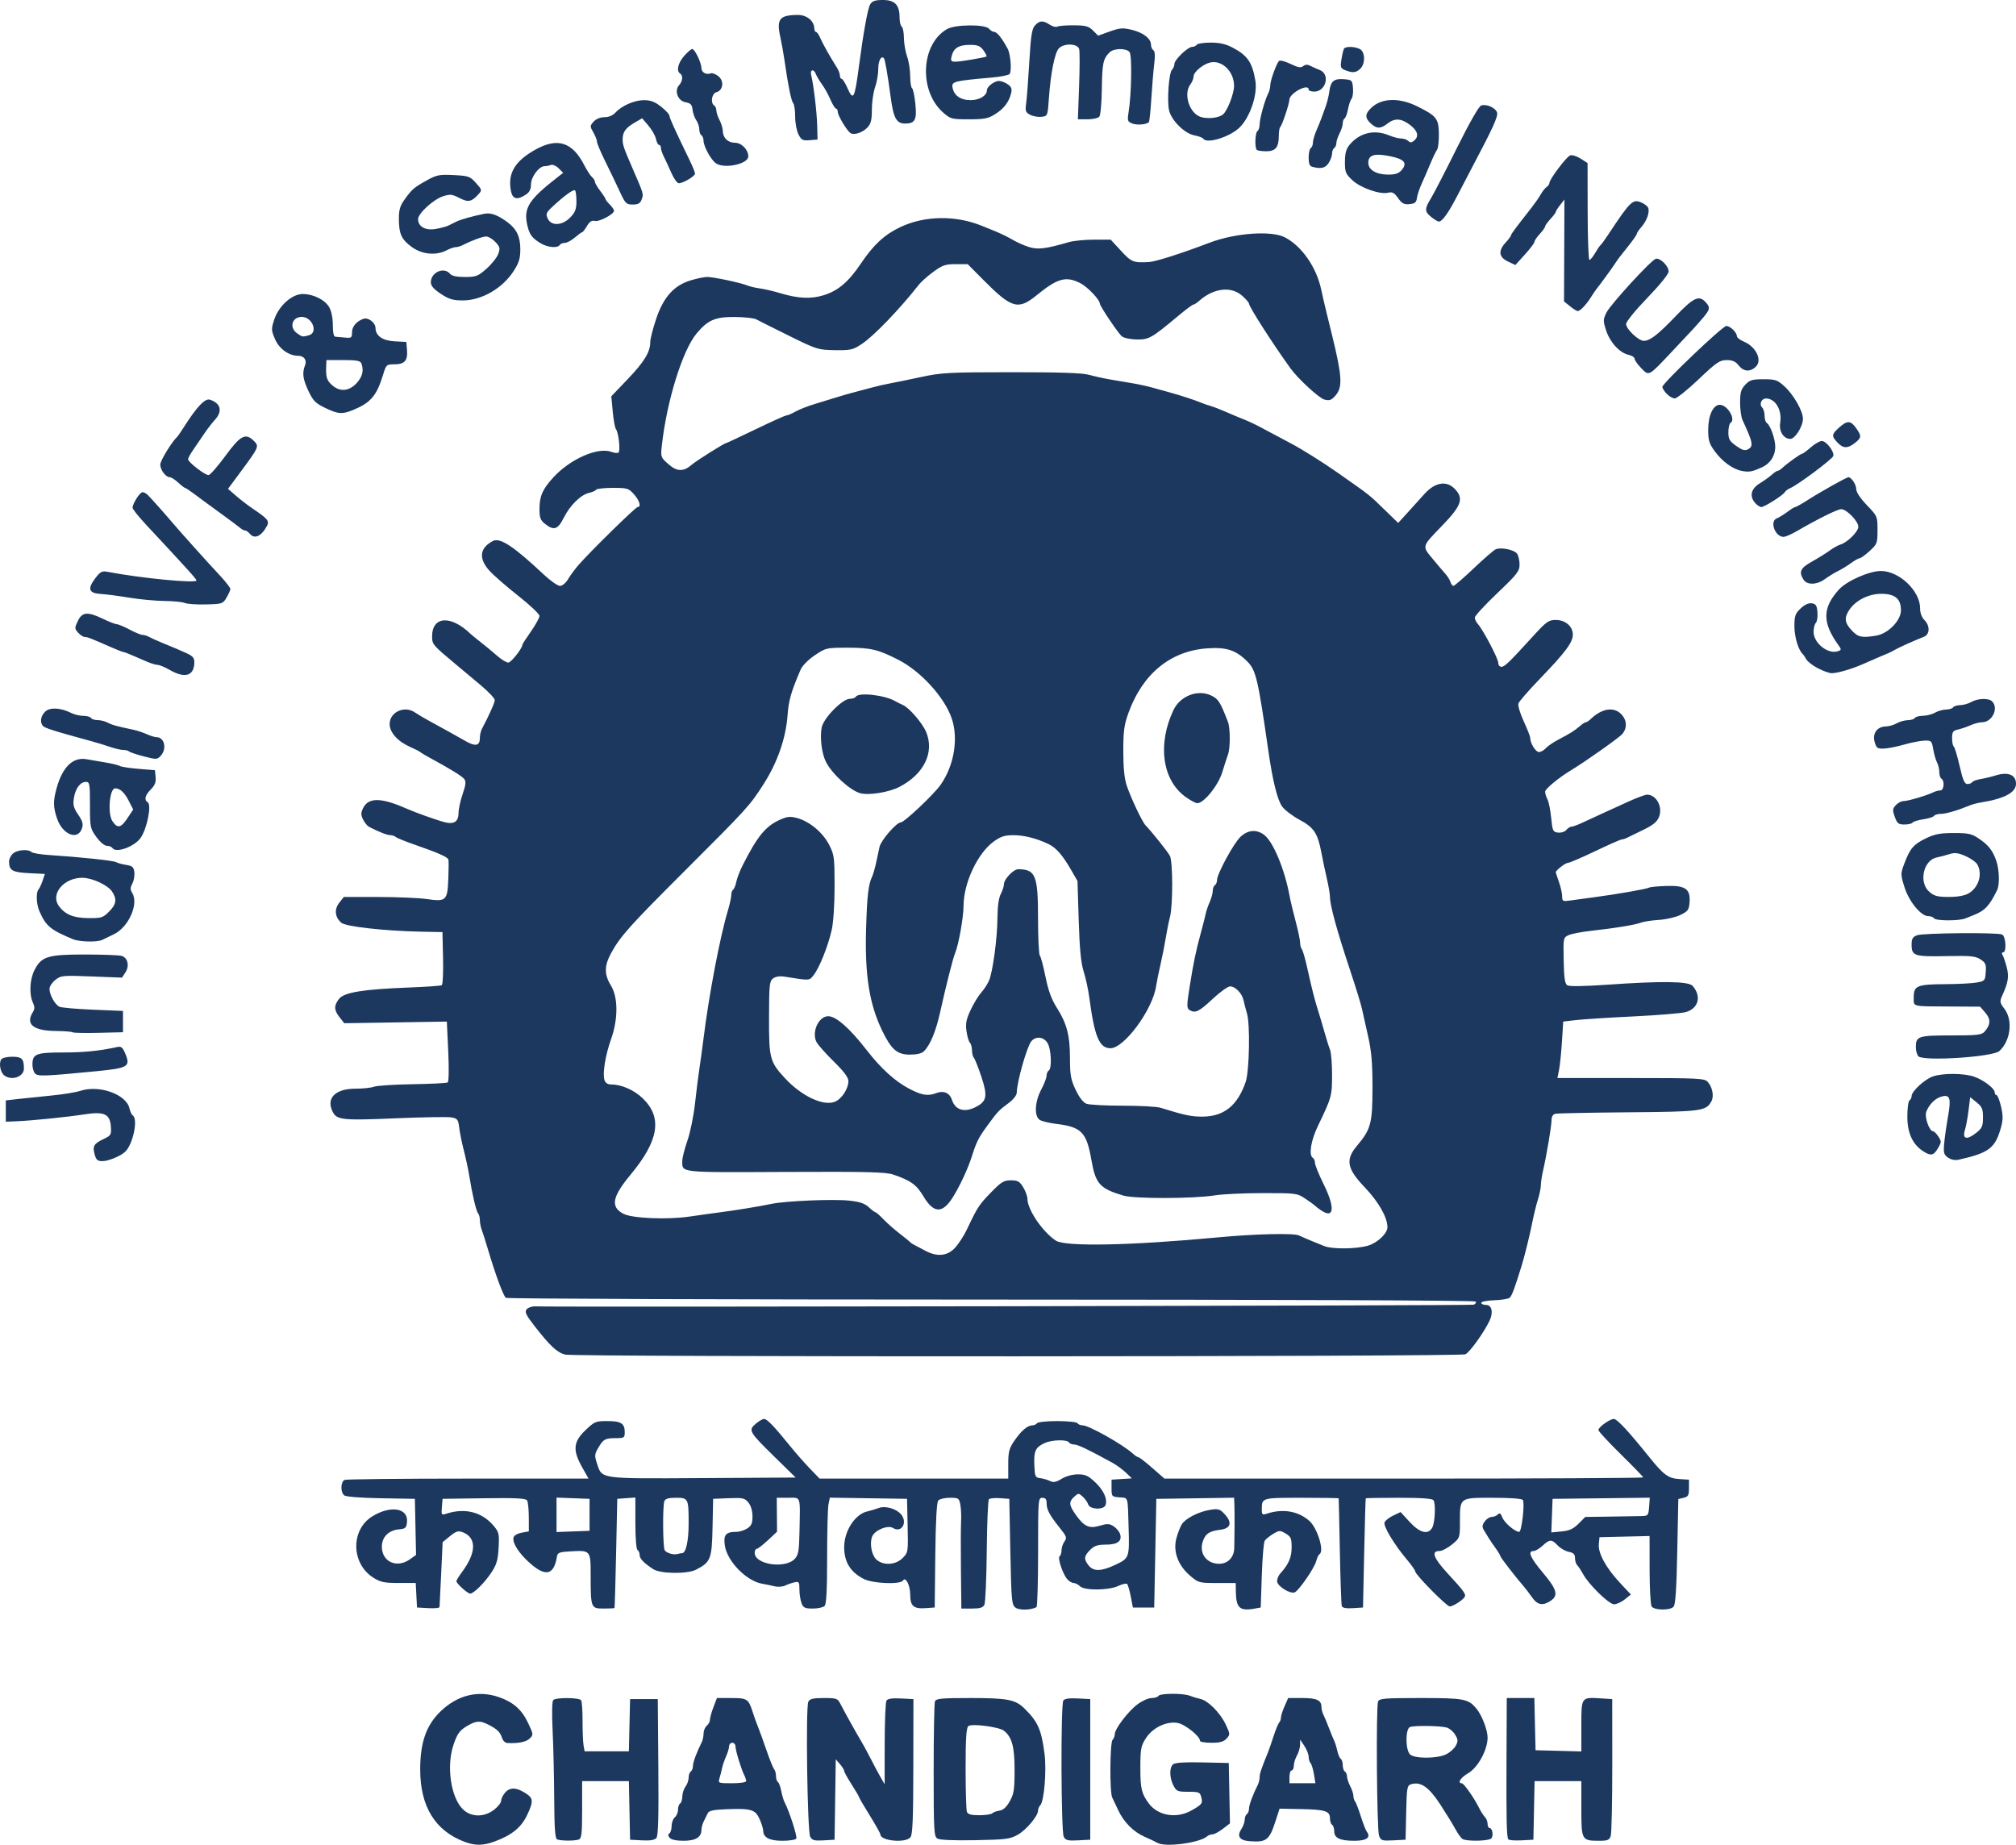 <?xml version="1.0" encoding="UTF-8" standalone="no"?>
<svg xmlns:dc="http://purl.org/dc/elements/1.1/" xmlns:cc="http://creativecommons.org/ns#" xmlns:rdf="http://www.w3.org/1999/02/22-rdf-syntax-ns#" xmlns:svg="http://www.w3.org/2000/svg" xmlns="http://www.w3.org/2000/svg" width="946.222" height="865.873" viewBox="0 0 250.355 229.095" version="1.1" id="svg8">
  <defs id="defs2"></defs>
  <g id="layer1" transform="translate(-218.895,-555.051)">
    <path style="fill:#000000;stroke-width:0.265" id="path965" d=""></path>
    <path style="fill:#000000;stroke-width:0.265" id="path963" d=""></path>
    <path style="fill:#1c385f;fill-opacity:1;stroke-width:0.265" d="m 276.633,783.798 c -3.698,-1.376 -5.556,-4.39 -5.556,-9.013 0,-3.318 0.743,-5.461 2.483,-7.159 2.125,-2.073 4.707,-2.713 7.306,-1.81 1.772,0.615 2.825,1.548 3.602,3.189 0.679,1.435 0.684,1.482 0.201,1.953 -0.44,0.429 -1.459,0.629 -2.792,0.549 -0.245,-0.015 -0.528,-0.289 -0.63,-0.61 -0.234,-0.736 -0.589,-1.09 -1.636,-1.632 -1.059,-0.548 -1.505,-0.542 -2.538,0.032 -1.085,0.603 -1.383,0.998 -1.88,2.497 -0.877,2.649 -0.299,6.502 1.194,7.954 1.013,0.985 2.61,1.007 3.861,0.053 0.487,-0.371 0.885,-0.885 0.885,-1.141 0,-0.256 0.244,-0.727 0.541,-1.047 0.615,-0.661 1.482,-0.578 2.675,0.256 0.772,0.539 0.772,0.987 0.001,2.6 -0.737,1.542 -1.889,2.478 -4.02,3.267 -1.407,0.521 -2.417,0.538 -3.695,0.062 z m 85.99,0.111 c -0.218,-0.132 -0.933,-0.473 -1.587,-0.758 -1.385,-0.602 -2.605,-1.838 -3.295,-3.337 -0.268,-0.582 -0.595,-1.275 -0.726,-1.539 -0.33,-0.665 -0.291,-6.823 0.046,-7.16 0.149,-0.149 0.271,-0.464 0.271,-0.701 0,-0.655 1.634,-2.81 2.799,-3.692 0.571,-0.432 1.358,-0.789 1.75,-0.793 0.392,-0.004 0.786,-0.126 0.876,-0.272 0.206,-0.334 3.079,-0.347 3.89,-0.018 0.334,0.135 0.925,0.314 1.312,0.396 0.963,0.205 2.472,1.73 3.159,3.192 0.547,1.163 0.551,1.231 0.098,1.731 -0.357,0.394 -0.815,0.521 -1.885,0.521 -0.778,0 -1.414,-0.107 -1.414,-0.238 0,-0.582 -1.885,-2.079 -2.806,-2.229 -1.397,-0.227 -3.105,0.614 -3.942,1.94 -0.589,0.933 -0.66,1.328 -0.66,3.667 0,2.561 0.15,3.186 1.058,4.406 1.122,1.508 3.405,1.9 5.217,0.896 1.384,-0.767 1.488,-0.901 1.293,-1.675 -0.157,-0.627 -0.284,-0.681 -1.614,-0.681 -1.331,0 -1.475,-0.061 -1.847,-0.781 -0.504,-0.974 -0.521,-2.232 -0.036,-2.635 0.246,-0.204 1.453,-0.281 3.638,-0.231 l 3.27,0.074 0.073,3.751 0.073,3.751 -0.892,0.68 c -0.491,0.374 -1.065,0.68 -1.277,0.68 -0.212,0 -0.498,0.102 -0.636,0.226 -0.927,0.835 -5.24,1.409 -6.204,0.825 z m 11.466,-0.206 c -1.279,-0.093 -1.625,-0.614 -1.021,-1.535 0.222,-0.338 0.403,-0.85 0.403,-1.138 0,-0.288 0.119,-0.596 0.265,-0.686 0.146,-0.09 0.265,-0.391 0.265,-0.668 0,-0.456 0.476,-1.751 1.091,-2.966 0.128,-0.253 0.232,-0.685 0.232,-0.96 0,-0.441 0.208,-1.059 1.034,-3.079 0.119,-0.291 0.428,-1.184 0.687,-1.984 0.258,-0.8 0.572,-1.568 0.698,-1.707 0.125,-0.138 0.228,-0.426 0.228,-0.639 0,-0.213 0.202,-0.844 0.448,-1.402 l 0.448,-1.015 h 1.748 c 1.81,0 2.383,0.268 2.383,1.115 0,0.264 0.107,0.687 0.237,0.939 0.131,0.253 0.44,0.995 0.689,1.65 0.248,0.655 0.543,1.373 0.655,1.596 0.112,0.223 0.288,0.787 0.39,1.254 0.102,0.466 0.296,0.916 0.431,0.999 0.134,0.083 0.244,0.435 0.244,0.781 0,0.347 0.119,0.704 0.265,0.794 0.146,0.09 0.265,0.365 0.266,0.611 7.9e-4,0.246 0.179,0.788 0.397,1.205 0.217,0.417 0.395,0.959 0.395,1.204 0,0.245 0.095,0.559 0.21,0.697 0.116,0.138 0.435,0.966 0.71,1.839 0.275,0.873 0.61,1.735 0.745,1.915 0.54,0.72 -0.018,1.128 -1.542,1.128 -1.795,0 -2.504,-0.335 -2.504,-1.184 0,-0.35 -0.119,-0.71 -0.265,-0.8 -0.146,-0.09 -0.265,-0.45 -0.265,-0.8 0,-0.907 -0.579,-1.093 -3.592,-1.151 l -2.666,-0.052 -0.498,1.531 c -0.778,2.39 -1.124,2.661 -3.209,2.509 z m 7.977,-8.32 c -0.101,-0.618 -0.29,-1.238 -0.42,-1.376 -0.131,-0.138 -0.238,-0.495 -0.239,-0.794 -10e-4,-0.298 -0.238,-0.9 -0.527,-1.336 l -0.526,-0.794 -0.011,0.661 c -0.006,0.364 -0.181,0.959 -0.389,1.323 -0.208,0.364 -0.382,0.929 -0.388,1.257 -0.005,0.327 -0.128,0.595 -0.274,0.595 -0.146,0 -0.265,0.357 -0.265,0.794 v 0.794 h 1.611 1.611 l -0.183,-1.124 z m -93.989,8.093 c -0.247,-0.1 -0.338,-1.39 -0.358,-5.072 -0.015,-2.716 -0.104,-6.523 -0.198,-8.459 -0.103,-2.115 -0.071,-3.62 0.081,-3.77 0.346,-0.345 3.248,-0.317 3.465,0.033 0.097,0.156 0.174,1.317 0.172,2.58 -0.002,1.263 0.055,2.623 0.126,3.024 l 0.13,0.728 h 2.749 2.749 l 0.074,-3.241 0.074,-3.241 h 1.72 1.72 l 0.07,8.435 c 0.051,6.159 -0.014,8.536 -0.241,8.809 -0.216,0.261 -0.759,0.351 -1.79,0.296 l -1.479,-0.078 -0.074,-3.638 -0.074,-3.638 h -2.903 -2.903 v 3.544 c 0,2.987 -0.066,3.569 -0.419,3.704 -0.489,0.188 -2.212,0.178 -2.69,-0.015 z m 13.976,-0.198 c -0.212,-0.255 -0.222,-0.428 -0.032,-0.545 0.153,-0.094 0.277,-0.507 0.277,-0.917 0,-0.41 0.179,-0.894 0.397,-1.075 0.218,-0.181 0.397,-0.605 0.397,-0.943 0,-0.337 0.119,-0.687 0.265,-0.777 0.146,-0.09 0.268,-0.484 0.273,-0.876 0.005,-0.392 0.183,-0.943 0.397,-1.226 0.214,-0.282 0.388,-0.781 0.388,-1.109 0,-0.327 0.119,-0.669 0.265,-0.759 0.146,-0.09 0.265,-0.391 0.265,-0.668 0,-0.456 0.476,-1.751 1.091,-2.966 0.128,-0.253 0.232,-0.744 0.232,-1.092 0,-0.348 0.179,-0.781 0.397,-0.962 0.218,-0.181 0.397,-0.519 0.397,-0.751 0,-0.232 0.195,-0.932 0.433,-1.555 l 0.433,-1.133 h 1.784 c 1.97,0 2.133,0.106 2.649,1.72 0.186,0.582 0.486,1.416 0.665,1.852 0.179,0.437 0.654,1.746 1.054,2.91 0.4,1.164 0.831,2.23 0.956,2.368 0.126,0.138 0.228,0.518 0.228,0.844 0,0.326 0.106,0.658 0.235,0.738 0.129,0.08 0.316,0.578 0.415,1.107 0.099,0.529 0.284,1.155 0.41,1.392 0.579,1.083 1.609,4.28 1.458,4.524 -0.092,0.15 -0.867,0.272 -1.721,0.272 -1.611,0 -2.385,-0.406 -2.385,-1.253 0,-0.232 -0.201,-0.877 -0.447,-1.434 -0.529,-1.198 -1.044,-1.351 -4.156,-1.231 -1.54,0.059 -2.138,0.185 -2.274,0.478 -0.102,0.218 -0.323,0.663 -0.491,0.989 -0.168,0.325 -0.306,0.823 -0.306,1.106 0,0.908 -0.726,1.345 -2.235,1.345 -0.886,0 -1.518,-0.138 -1.714,-0.373 z m 9.505,-7.039 c 0,-0.147 -0.105,-0.475 -0.233,-0.728 -0.386,-0.762 -1.093,-3.074 -1.092,-3.568 7.9e-4,-0.255 -0.177,-0.463 -0.396,-0.463 -0.218,0 -0.397,0.19 -0.397,0.423 0,0.233 -0.168,0.798 -0.373,1.257 -0.205,0.459 -0.434,1.131 -0.508,1.495 -0.074,0.364 -0.218,0.929 -0.32,1.257 -0.179,0.576 -0.128,0.595 1.566,0.595 1.006,0 1.751,-0.114 1.751,-0.268 z m 7.952,6.91 c -0.357,-0.666 -0.573,-16.108 -0.235,-16.763 0.19,-0.368 0.587,-0.463 1.93,-0.463 1.579,0 1.715,0.048 2.058,0.728 0.449,0.889 1.967,3.614 2.616,4.696 0.262,0.437 0.778,1.389 1.146,2.117 0.368,0.728 0.908,1.738 1.2,2.245 l 0.53,0.922 0.004,-5.023 c 0.002,-2.763 0.103,-5.178 0.223,-5.368 0.15,-0.237 0.711,-0.32 1.782,-0.265 l 1.563,0.081 -0.011,8.373 c -0.008,6.574 -0.086,8.464 -0.363,8.797 -0.613,0.739 -3.727,0.441 -3.727,-0.357 0,-0.129 -0.595,-1.194 -1.323,-2.367 -0.728,-1.173 -1.323,-2.192 -1.323,-2.265 0,-0.072 -0.417,-0.783 -0.926,-1.579 -0.509,-0.796 -0.926,-1.554 -0.926,-1.684 0,-0.13 -0.235,-0.508 -0.523,-0.84 l -0.523,-0.603 -0.072,4.995 -0.072,4.995 -1.373,0.079 c -1.148,0.066 -1.419,-0.007 -1.655,-0.449 z m 15.794,0.228 c -0.425,-0.259 -0.463,-0.955 -0.463,-8.449 0,-4.492 0.072,-8.356 0.161,-8.586 0.137,-0.358 0.784,-0.419 4.466,-0.419 4.508,0 5.518,0.194 6.619,1.27 1.69,1.652 2.126,2.626 2.519,5.617 0.277,2.113 -0.041,5.955 -0.535,6.448 -0.145,0.145 -0.264,0.43 -0.264,0.632 0,0.673 -1.441,2.396 -2.514,3.005 -0.958,0.544 -1.46,0.609 -5.292,0.682 -2.674,0.051 -4.404,-0.023 -4.696,-0.201 z m 6.826,-3.144 c 0.138,-0.133 0.546,-0.282 0.906,-0.331 0.439,-0.059 0.851,-0.436 1.252,-1.147 0.517,-0.914 0.599,-1.443 0.602,-3.881 0.004,-2.886 -0.321,-4.094 -1.317,-4.887 -0.603,-0.48 -4.005,-0.925 -4.422,-0.578 -0.257,0.213 -0.342,1.516 -0.342,5.257 0,2.735 0.072,5.161 0.161,5.392 0.118,0.307 0.526,0.419 1.535,0.419 0.756,0 1.487,-0.109 1.625,-0.242 z m 8.866,2.918 c -0.337,-0.629 -0.387,-16.387 -0.054,-16.912 0.15,-0.237 0.711,-0.32 1.782,-0.265 l 1.563,0.081 v 8.731 8.731 l -1.505,0.079 c -1.277,0.067 -1.548,0 -1.786,-0.446 z m 39.155,-0.128 c -0.276,-0.725 -0.389,-15.974 -0.123,-16.665 0.147,-0.383 0.78,-0.435 5.307,-0.435 5.38,0 5.891,0.098 6.911,1.319 0.679,0.813 1.385,2.649 1.385,3.601 0,1.519 -1.209,3.731 -2.417,4.42 -0.919,0.525 -1.377,1.243 -0.793,1.243 0.257,0 1.541,1.824 2.141,3.043 0.215,0.437 0.544,0.951 0.73,1.143 0.186,0.192 0.339,0.579 0.339,0.86 0,0.281 0.105,0.51 0.234,0.51 0.369,0 0.529,0.983 0.212,1.301 -0.333,0.333 -3.062,0.381 -3.564,0.063 -0.187,-0.119 -0.586,-0.675 -0.887,-1.236 -0.301,-0.561 -1.153,-1.949 -1.894,-3.084 -1.4,-2.144 -2.428,-2.847 -3.613,-2.471 -0.483,0.153 -0.532,0.441 -0.599,3.525 l -0.074,3.358 -1.523,0.079 c -1.41,0.073 -1.541,0.031 -1.771,-0.574 z m 8.309,-10.1 c 0.474,-0.225 1.022,-0.708 1.217,-1.073 0.305,-0.57 0.294,-0.765 -0.077,-1.377 -0.238,-0.392 -0.708,-0.79 -1.045,-0.885 -0.8,-0.225 -4.022,-0.271 -4.559,-0.065 -0.582,0.223 -0.584,2.811 -0.003,3.392 0.552,0.552 3.309,0.556 4.467,0.007 z m 7.736,10.542 c -0.203,-0.334 -0.251,-2.608 -0.216,-10.331 l 0.033,-7.21 h 1.712 1.712 l 0.074,3.241 0.074,3.241 2.844,0.075 2.844,0.075 v -3.179 c 0,-3.63 -0.046,-3.567 2.531,-3.404 l 1.305,0.083 0.005,8.202 c 0.003,4.511 -0.084,8.47 -0.192,8.797 -0.166,0.502 -0.386,0.595 -1.411,0.595 -2.201,0 -2.238,-0.065 -2.238,-3.978 v -3.43 h -2.903 -2.903 l -0.074,3.638 -0.074,3.638 -1.498,0.079 c -0.824,0.043 -1.556,-0.016 -1.626,-0.132 z m -61.182,-28.762 c -0.481,-0.352 -0.525,-0.821 -0.649,-6.947 l -0.132,-6.57 -1.16,-0.083 c -0.638,-0.046 -1.255,0.014 -1.37,0.132 -0.115,0.118 -0.236,3.013 -0.269,6.433 -0.033,3.42 -0.165,6.426 -0.293,6.681 -0.175,0.347 -0.561,0.463 -1.547,0.463 h -1.314 l -0.052,-4.829 c -0.029,-2.656 -0.02,-5.36 0.019,-6.008 0.039,-0.649 -0.002,-1.572 -0.092,-2.051 -0.155,-0.825 -0.223,-0.871 -1.31,-0.871 -0.631,0 -1.278,0.158 -1.438,0.352 -0.191,0.23 -0.317,2.589 -0.363,6.813 l -0.071,6.461 -1.144,0.082 c -1.469,0.106 -1.899,-0.268 -1.899,-1.652 0,-1.187 -0.571,-2.313 -0.901,-1.778 -0.32,0.518 -3.735,0.38 -4.864,-0.196 -1.663,-0.849 -2.437,-2.104 -2.437,-3.953 0,-2.018 1.358,-4.106 2.886,-4.437 0.377,-0.082 1.014,-0.272 1.414,-0.424 0.815,-0.308 2.198,0.093 2.778,0.806 0.83,1.021 0.038,2.333 -1.012,1.677 -0.648,-0.405 -2.3,0.283 -2.601,1.083 -0.339,0.9 -0.031,2.388 0.6,2.897 0.878,0.71 2.346,0.601 3.183,-0.236 0.698,-0.698 0.704,-0.737 0.631,-4.035 l -0.074,-3.33 -4.794,-0.072 -4.794,-0.072 -0.167,0.833 c -0.092,0.458 -0.167,3.413 -0.167,6.568 0,4.108 -0.09,5.825 -0.318,6.052 -0.175,0.175 -0.832,0.318 -1.462,0.318 -0.985,0 -1.18,-0.095 -1.402,-0.679 -0.142,-0.373 -0.258,-1.136 -0.258,-1.695 0,-0.916 -0.059,-1.004 -0.595,-0.887 -0.327,0.071 -0.855,0.254 -1.172,0.407 -0.317,0.152 -0.912,0.193 -1.323,0.091 -0.411,-0.102 -1.104,-0.246 -1.54,-0.32 -1.944,-0.33 -4.334,-2.77 -4.631,-4.728 -0.203,-1.34 0.113,-1.714 1.448,-1.714 0.378,0 0.982,-0.192 1.34,-0.427 0.522,-0.342 0.65,-0.645 0.643,-1.521 -0.005,-0.679 -0.201,-1.324 -0.515,-1.701 -0.456,-0.547 -0.696,-0.6 -2.439,-0.529 l -1.932,0.078 -0.074,3.563 c -0.082,3.916 -0.227,4.29 -2.038,5.232 -1.086,0.564 -4.434,0.525 -5.331,-0.063 -1.182,-0.775 -1.685,-1.301 -1.685,-1.764 0,-0.25 -0.119,-0.528 -0.265,-0.618 -0.153,-0.094 -0.265,-1.507 -0.265,-3.338 v -3.175 l -1.124,0.081 -1.124,0.081 -0.144,6.747 c -0.079,3.711 -0.168,6.777 -0.198,6.813 -0.03,0.036 -0.636,0.066 -1.347,0.066 -1.582,0 -1.61,-0.069 -1.615,-4.03 -0.004,-3.26 0.033,-3.217 -2.661,-3.063 -1.201,0.068 -1.452,0.169 -1.522,0.611 -0.362,2.297 -1.368,2.576 -3.282,0.912 -1.383,-1.202 -2.263,-2.536 -2.122,-3.219 0.057,-0.277 0.448,-0.521 1.002,-0.625 l 0.908,-0.17 -0.004,-1.756 c -0.002,-0.966 -0.1,-1.908 -0.218,-2.093 -0.164,-0.258 -1.418,-0.32 -5.354,-0.265 l -5.14,0.072 -0.084,1.028 c -0.08,0.97 -0.05,1.016 0.529,0.826 2.324,-0.765 4.451,-0.227 5.898,1.494 0.665,0.79 0.713,1.003 0.62,2.724 -0.082,1.521 -0.246,2.087 -0.884,3.057 -0.834,1.269 -2.2,2.635 -2.642,2.642 -0.318,0.005 -1.717,-1.252 -1.717,-1.543 0,-0.111 0.306,-0.613 0.68,-1.114 1.823,-2.444 1.854,-4.3 0.082,-4.974 -0.534,-0.203 -0.813,-0.115 -1.561,0.496 l -0.91,0.743 -0.182,3.926 c -0.1,2.159 -0.192,4.021 -0.203,4.138 -0.012,0.117 -0.646,0.176 -1.41,0.132 l -1.389,-0.08 -0.079,-1.521 -0.079,-1.521 h -2.109 c -1.793,0 -2.265,-0.099 -3.156,-0.661 -2.765,-1.746 -2.838,-5.933 -0.132,-7.612 2.259,-1.402 4.483,-1.045 4.314,0.692 -0.072,0.742 -0.183,0.844 -1.007,0.92 -1.295,0.12 -2.117,0.96 -2.117,2.163 0,1.869 1.864,2.709 3.472,1.564 l 0.776,-0.553 -0.074,-3.482 -0.074,-3.482 -4.215,-0.073 c -2.559,-0.044 -4.352,-0.187 -4.564,-0.363 -0.49,-0.406 -0.442,-1.721 0.069,-1.917 0.23,-0.088 7.137,-0.161 15.348,-0.161 h 14.93 l -0.796,-1.41 c -1.192,-2.112 -1.101,-3.15 0.399,-4.588 1.128,-1.081 1.281,-1.145 2.725,-1.145 1.709,0 2.165,0.29 2.165,1.376 0,0.695 -0.07,0.741 -1.124,0.745 -1.328,0.005 -1.537,0.123 -2.184,1.237 -0.439,0.754 -0.453,0.958 -0.137,1.915 0.643,1.947 0.194,1.885 13.128,1.808 l 11.544,-0.069 -2.565,-2.514 c -3.229,-3.164 -3.338,-3.352 -2.41,-4.15 0.392,-0.337 0.865,-0.612 1.051,-0.612 0.373,0 1.227,0.887 3.186,3.307 0.707,0.873 1.83,2.153 2.496,2.844 l 1.211,1.257 h 11.715 11.715 v -1.791 c 0,-1.51 0.112,-1.956 0.715,-2.844 0.865,-1.275 1.645,-1.959 2.246,-1.971 0.246,-0.005 0.521,-0.128 0.611,-0.273 0.09,-0.146 1.221,-0.265 2.514,-0.265 1.293,0 2.424,0.119 2.514,0.265 0.09,0.146 0.377,0.265 0.638,0.265 0.767,0 4.987,2.374 6.225,3.502 0.282,0.257 0.603,0.467 0.712,0.467 0.11,0 0.88,0.595 1.711,1.323 l 1.512,1.323 h 29.724 c 16.348,0 29.724,-0.067 29.724,-0.148 0,-0.082 -1.25,-1.376 -2.778,-2.876 -1.528,-1.5 -2.778,-2.854 -2.778,-3.009 0,-0.363 1.419,-1.375 1.927,-1.375 0.387,0 1.839,1.563 4.302,4.63 1.869,2.328 2.427,2.742 3.811,2.832 l 1.204,0.079 v 1.046 c 0,0.898 -0.094,1.068 -0.661,1.202 l -0.661,0.156 -0.132,6.524 c -0.097,4.793 -0.222,6.614 -0.47,6.862 -0.472,0.472 -2.406,0.434 -2.714,-0.053 -0.136,-0.215 -0.249,-2.27 -0.251,-4.566 l -0.004,-4.176 -3.109,0.074 -3.109,0.074 -0.083,0.859 c -0.108,1.123 0.892,2.952 2.633,4.816 l 1.347,1.442 -0.758,0.607 c -0.417,0.334 -1.014,0.607 -1.326,0.608 -0.636,0.002 -3.128,-2.426 -3.853,-3.753 -0.249,-0.455 -0.576,-0.952 -0.728,-1.103 -0.151,-0.151 -0.275,-0.552 -0.275,-0.89 0,-0.469 -0.185,-0.652 -0.775,-0.77 -0.426,-0.085 -1.042,-0.439 -1.369,-0.787 -0.747,-0.795 -0.997,-0.791 -1.882,0.029 -0.392,0.364 -0.897,0.661 -1.122,0.661 -0.767,0 -0.409,0.824 1.179,2.71 1.736,2.062 1.939,2.819 0.935,3.477 -0.981,0.643 -1.628,0.521 -2.293,-0.433 -0.33,-0.473 -0.806,-1.098 -1.059,-1.389 -1.036,-1.192 -2.875,-3.575 -2.875,-3.726 0,-0.089 -0.268,-0.534 -0.595,-0.99 -0.327,-0.456 -0.714,-1.025 -0.86,-1.265 -0.146,-0.24 -0.408,-0.67 -0.583,-0.957 -0.255,-0.418 -0.239,-0.633 0.081,-1.091 0.22,-0.314 0.607,-0.57 0.861,-0.57 0.254,0 0.6,-0.138 0.769,-0.308 0.234,-0.234 0.369,-0.146 0.564,0.366 0.251,0.66 1.574,1.794 2.093,1.794 0.306,0 0.716,-3.537 0.459,-3.953 -0.108,-0.175 -1.509,-0.28 -3.72,-0.28 -4.182,0 -4.095,-0.064 -4.095,3.006 0,1.967 -0.008,1.989 -0.986,2.796 -0.542,0.447 -1.257,0.813 -1.587,0.813 -1.034,0 -0.699,0.885 1.052,2.784 2.046,2.218 2.322,2.604 2.097,2.937 -0.286,0.423 -1.455,1.159 -1.84,1.159 -0.387,0 -4.283,-3.95 -4.288,-4.349 -0.002,-0.136 -0.464,-0.793 -1.026,-1.46 -1.591,-1.887 -2.961,-4.164 -2.783,-4.628 0.087,-0.228 0.571,-0.61 1.076,-0.849 l 0.917,-0.435 1.129,1.23 c 1.263,1.375 2.303,1.631 2.807,0.69 0.334,-0.623 0.439,-2.923 0.155,-3.382 -0.134,-0.216 -1.435,-0.311 -4.277,-0.311 -2.247,0 -4.11,0.03 -4.14,0.066 -0.03,0.036 -0.119,3.102 -0.198,6.813 l -0.144,6.747 -1.259,0.081 c -0.859,0.055 -1.297,-0.029 -1.377,-0.265 -0.064,-0.19 -0.173,-3.262 -0.242,-6.828 -0.069,-3.565 -0.134,-6.512 -0.145,-6.548 -0.011,-0.036 -2.091,-0.066 -4.622,-0.066 -4.99,0 -4.923,-0.02 -4.923,1.508 0,0.578 0.083,0.643 0.595,0.473 1.999,-0.662 3.906,-0.346 5.301,0.879 1,0.878 1.889,3.755 1.276,4.134 -0.129,0.08 -0.316,0.466 -0.414,0.858 -0.218,0.87 -2.168,3.698 -2.686,3.897 -0.547,0.21 -2.075,-0.725 -2.165,-1.323 -0.042,-0.282 0.137,-0.749 0.399,-1.037 1.03,-1.135 1.397,-1.986 1.397,-3.236 0,-1.118 -0.092,-1.329 -0.746,-1.716 -0.703,-0.415 -0.793,-0.412 -1.559,0.054 -0.447,0.272 -0.915,0.653 -1.04,0.847 -0.125,0.194 -0.287,2.137 -0.36,4.319 l -0.132,3.967 -0.794,0.144 c -1.814,0.329 -2.269,-0.09 -2.297,-2.12 l -0.015,-1.062 h -2.302 c -2.242,0 -2.331,-0.024 -3.367,-0.911 -1.499,-1.283 -2.134,-3.01 -1.703,-4.63 0.177,-0.663 0.485,-1.458 0.685,-1.766 0.48,-0.737 2.105,-1.562 3.516,-1.784 1.009,-0.159 1.206,-0.1 1.798,0.539 0.972,1.049 0.767,1.773 -0.549,1.938 -1.373,0.172 -1.839,0.484 -2.168,1.455 -0.493,1.454 0.449,2.755 2.005,2.77 1.097,0.01 1.875,-0.788 1.902,-1.95 0.043,-1.898 0.052,-4.584 0.018,-5.389 l -0.036,-0.866 -4.829,0.072 -4.829,0.072 -0.132,6.747 -0.132,6.747 h -1.323 -1.323 l -0.265,-1.368 c -0.146,-0.752 -0.35,-1.452 -0.454,-1.556 -0.104,-0.104 -0.598,0.006 -1.098,0.243 -1.192,0.566 -4.207,0.588 -4.76,0.035 -0.218,-0.218 -0.566,-0.397 -0.772,-0.397 -0.206,0 -0.563,-0.208 -0.792,-0.463 -0.562,-0.624 -1.251,-2.682 -0.958,-2.863 0.129,-0.08 0.235,-0.413 0.235,-0.74 0,-0.327 0.165,-0.821 0.367,-1.097 0.328,-0.449 0.265,-0.629 -0.597,-1.704 -1.269,-1.583 -1.622,-2.247 -1.622,-3.051 0,-0.489 -0.14,-0.665 -0.529,-0.665 -0.515,0 -0.529,0.176 -0.529,6.731 0,3.702 -0.089,6.782 -0.198,6.844 -0.654,0.373 -2.125,0.415 -2.593,0.074 z m 12.425,-5.339 c 1.681,-0.796 1.72,-0.906 1.616,-4.474 -0.121,-4.162 -0.015,-3.794 -1.13,-3.887 -0.967,-0.08 -0.992,-0.108 -0.992,-1.14 v -1.058 l 1.262,-0.081 1.262,-0.081 -0.744,-0.713 c -0.409,-0.392 -1.156,-0.939 -1.659,-1.216 -2.932,-1.613 -4.316,-2.275 -4.755,-2.275 -0.272,0 -0.568,-0.119 -0.658,-0.265 -0.228,-0.37 -2.075,-0.33 -2.964,0.063 -1.177,0.521 -1.404,0.983 -1.334,2.715 0.06,1.476 0.111,1.593 0.726,1.665 0.364,0.042 0.91,0.201 1.214,0.353 0.432,0.215 0.75,0.155 1.455,-0.275 0.535,-0.326 1.355,-0.551 2.016,-0.551 0.927,-7.9e-4 1.289,0.166 2.163,0.997 1.055,1.004 1.542,2.1 1.259,2.838 -0.233,0.607 -1.944,0.529 -2.142,-0.097 -0.086,-0.272 -0.392,-0.707 -0.679,-0.967 -0.502,-0.454 -0.543,-0.454 -1.052,0.006 -0.704,0.637 -0.668,1.043 0.198,2.26 1.042,1.463 1.659,1.738 2.994,1.338 0.912,-0.273 1.18,-0.26 1.703,0.082 0.341,0.224 0.699,0.654 0.795,0.956 0.278,0.875 -0.315,1.317 -1.766,1.317 -1.03,0 -1.438,0.136 -1.952,0.649 -0.77,0.77 -0.808,1.161 -0.186,1.939 0.615,0.77 1.577,0.741 3.35,-0.098 z m -39.841,-0.731 c 0.448,-0.483 0.535,-0.986 0.581,-3.347 0.09,-4.61 0.216,-4.233 -1.415,-4.233 h -1.408 l 0.018,2.107 0.018,2.107 -1.145,1.068 c -0.63,0.587 -1.254,1.068 -1.387,1.068 -0.133,0 -0.242,0.224 -0.242,0.499 0,1.45 3.8,2.008 4.982,0.732 z m -13.999,-0.701 c 0.48,0 0.815,-1.519 0.815,-3.695 0,-3.101 -0.042,-3.184 -1.587,-3.184 -0.911,0 -1.311,0.118 -1.427,0.419 -0.228,0.593 -0.192,5.738 0.042,6.099 0.229,0.353 1.104,0.606 1.605,0.462 0.194,-0.056 0.443,-0.101 0.553,-0.101 z m -11.489,-4.762 v -1.984 l -2.051,-0.077 -2.051,-0.077 v 2.139 2.139 l 2.051,-0.077 2.051,-0.077 z m 122.813,1.103 0.839,-0.839 3.129,-0.044 c 1.721,-0.024 3.486,-0.054 3.923,-0.066 0.741,-0.02 0.799,-0.097 0.875,-1.151 l 0.082,-1.129 -6.035,0.071 -6.035,0.071 -0.078,2.085 -0.078,2.085 1.269,-0.122 c 0.978,-0.094 1.461,-0.314 2.108,-0.961 z M 289.069,723.273 c -1.018,-0.277 -1.886,-1.09 -3.819,-3.582 -1.05,-1.353 -1.222,-1.719 -0.957,-2.038 0.177,-0.214 0.64,-0.379 1.028,-0.367 3.594,0.112 116.266,-0.09 116.576,-0.209 0.226,-0.087 0.345,-0.264 0.265,-0.395 -0.086,-0.138 -25.11,-0.239 -60.125,-0.241 -32.988,-0.002 -60.129,-0.099 -60.312,-0.216 -0.319,-0.202 -1.305,-2.878 -2.308,-6.263 -0.259,-0.873 -0.574,-1.861 -0.701,-2.195 -0.127,-0.334 -0.23,-0.876 -0.23,-1.204 0,-0.328 -0.102,-0.709 -0.227,-0.847 -0.233,-0.257 -0.731,-2.393 -1.107,-4.749 -0.116,-0.728 -0.411,-2.097 -0.655,-3.043 -0.244,-0.946 -0.503,-2.223 -0.576,-2.837 -0.119,-1.007 -0.215,-1.132 -0.966,-1.269 -0.459,-0.083 -3.608,-0.032 -6.998,0.114 -6.397,0.275 -7.208,0.198 -7.71,-0.74 -0.919,-1.717 0.238,-2.94 2.78,-2.94 0.917,0 1.957,-0.11 2.311,-0.245 0.354,-0.135 2.503,-0.275 4.774,-0.311 2.271,-0.036 4.239,-0.135 4.374,-0.218 0.145,-0.09 0.175,-1.663 0.072,-3.856 l -0.173,-3.704 -6.369,0.102 -6.369,0.102 -0.577,-0.733 c -0.711,-0.904 -0.727,-1.458 -0.064,-2.301 0.632,-0.803 3.017,-1.187 8.715,-1.403 2.092,-0.079 3.909,-0.208 4.036,-0.287 0.127,-0.079 0.198,-1.594 0.157,-3.368 l -0.074,-3.225 -2.638,-0.053 c -4.549,-0.092 -9.353,-0.627 -9.916,-1.106 -0.804,-0.683 -0.906,-1.667 -0.259,-2.491 l 0.563,-0.716 4.28,0.005 c 2.354,0.003 5.044,0.116 5.977,0.251 2.451,0.354 2.608,0.213 2.72,-2.437 0.051,-1.201 0.057,-2.306 0.015,-2.455 -0.091,-0.321 -1.28,-0.847 -4.168,-1.847 -1.164,-0.403 -2.23,-0.836 -2.368,-0.961 -0.138,-0.126 -0.447,-0.228 -0.687,-0.228 -0.385,0 -1.442,-0.415 -2.634,-1.033 -0.218,-0.113 -0.552,-0.522 -0.742,-0.909 -0.284,-0.578 -0.284,-0.829 0,-1.411 0.659,-1.353 2.234,-1.339 5.372,0.047 1.158,0.511 3.84,1.465 4.793,1.705 1.135,0.286 1.689,-0.091 1.689,-1.148 0,-0.479 0.228,-1.535 0.508,-2.347 0.395,-1.149 0.439,-1.565 0.198,-1.879 -0.278,-0.362 -1.752,-1.268 -4.41,-2.709 -0.509,-0.276 -0.985,-0.565 -1.058,-0.641 -0.073,-0.077 -0.63,-0.359 -1.238,-0.627 -1.546,-0.681 -2.555,-1.804 -2.555,-2.841 0,-1.507 1.855,-2.35 3.16,-1.436 0.299,0.209 1.069,0.667 1.713,1.016 1.766,0.961 3.435,1.887 4.577,2.542 1.202,0.689 1.751,0.575 1.751,-0.363 0,-0.37 0.109,-0.88 0.243,-1.133 0.93,-1.759 1.609,-3.285 1.609,-3.613 0,-0.212 -0.804,-1.059 -1.786,-1.882 -0.982,-0.823 -2.379,-1.992 -3.103,-2.596 -2.826,-2.359 -2.89,-2.435 -2.89,-3.434 0,-2.507 2.328,-2.664 4.755,-0.321 0.156,0.151 0.744,0.631 1.306,1.068 0.562,0.437 1.461,1.181 1.997,1.654 0.536,0.473 1.167,0.86 1.402,0.86 0.35,0 1.757,-1.787 1.757,-2.232 0,-0.069 0.476,-0.806 1.058,-1.637 0.582,-0.831 1.058,-1.699 1.057,-1.93 -7.9e-4,-0.231 -1.187,-1.353 -2.637,-2.494 -1.449,-1.141 -3.056,-2.54 -3.57,-3.11 -1.375,-1.521 -1.233,-2.812 0.405,-3.688 0.895,-0.479 2.566,0.619 6.356,4.176 0.814,0.764 1.712,1.389 1.994,1.389 0.3,0 0.726,-0.359 1.022,-0.86 0.279,-0.473 0.871,-1.271 1.314,-1.774 1.566,-1.776 7.056,-7.156 7.303,-7.156 0.477,0 0.247,-0.802 -0.455,-1.59 -0.661,-0.742 -0.826,-0.791 -2.63,-0.791 -1.059,0 -1.989,0.104 -2.067,0.23 -0.078,0.127 -0.472,0.303 -0.876,0.392 -1.027,0.227 -2.368,1.545 -3.145,3.092 -0.737,1.467 -1.219,1.626 -2.315,0.764 -0.583,-0.459 -0.697,-0.76 -0.697,-1.84 0,-1.613 0.369,-2.459 1.716,-3.933 2.094,-2.291 5.551,-3.811 7.224,-3.175 0.346,0.132 0.735,0.174 0.865,0.093 0.27,-0.167 0.023,-2.493 -0.311,-2.92 -0.122,-0.156 -0.301,-1.137 -0.398,-2.18 l -0.176,-1.896 2.044,-2.139 c 2.06,-2.156 2.794,-3.368 2.794,-4.612 0,-0.372 0.327,-1.656 0.728,-2.853 0.911,-2.723 2.222,-4.18 4.323,-4.804 0.767,-0.228 1.678,-0.414 2.023,-0.414 0.761,0 4.23,0.736 4.965,1.054 0.291,0.126 1.005,0.294 1.587,0.374 0.582,0.08 1.713,0.345 2.514,0.588 2.195,0.667 3.837,0.744 5.403,0.251 1.813,-0.57 3.071,-1.645 4.63,-3.955 1.577,-2.338 2.92,-3.574 4.895,-4.508 2.999,-1.419 6.83,-1.482 10.075,-0.167 0.291,0.118 1.065,0.432 1.72,0.698 0.655,0.266 1.607,0.733 2.117,1.037 0.509,0.304 1.418,0.711 2.02,0.903 1.121,0.358 2.089,0.242 4.991,-0.599 0.582,-0.169 1.987,-0.307 3.122,-0.307 h 2.064 l 1.284,1.389 c 1.294,1.401 1.531,1.496 3.452,1.393 0.837,-0.045 3.974,-1.044 7.541,-2.401 3.193,-1.215 7.693,-1.535 9.36,-0.666 2.104,1.096 3.925,3.723 4.509,6.503 0.138,0.655 0.441,1.965 0.673,2.91 0.233,0.946 0.525,2.137 0.65,2.646 1.271,5.183 1.354,6.53 0.463,7.566 -0.513,0.596 -0.746,0.684 -1.389,0.522 -0.654,-0.164 -3.28,-2.58 -4.217,-3.879 -2.232,-3.097 -5.155,-7.661 -5.155,-8.05 0,-0.117 -0.379,-0.55 -0.841,-0.964 -1.368,-1.221 -3.554,-0.96 -5.352,0.638 -0.286,0.255 -0.611,0.463 -0.72,0.463 -0.11,0 -0.951,0.627 -1.868,1.394 -3.328,2.779 -3.637,2.955 -5.16,2.933 -0.769,-0.011 -1.594,-0.185 -1.841,-0.388 -0.459,-0.377 -2.738,-3.764 -2.738,-4.069 0,-0.474 -1.535,-2.084 -2.415,-2.533 -1.787,-0.911 -2.83,-0.624 -5.433,1.497 -2.303,1.876 -3.098,1.645 -6.639,-1.925 l -1.92,-1.936 h -1.484 c -1.285,0 -1.656,0.127 -2.773,0.946 -0.709,0.52 -1.512,1.23 -1.785,1.577 -2.47,3.14 -5.657,6.445 -7.165,7.428 -1.063,0.694 -1.368,0.761 -3.307,0.73 -2.073,-0.034 -2.241,-0.087 -5.708,-1.803 -1.965,-0.973 -3.792,-1.888 -4.061,-2.034 -0.269,-0.146 -1.473,-0.273 -2.675,-0.282 -2.398,-0.018 -3.309,0.376 -4.703,2.037 -1.752,2.086 -3.71,8.388 -4.321,13.908 -0.16,1.447 -0.146,1.487 0.82,2.336 1.073,0.942 1.87,0.957 2.902,0.056 0.544,-0.475 4.039,-2.674 4.25,-2.674 0.065,0 1.72,-0.774 3.678,-1.72 1.958,-0.946 3.68,-1.72 3.827,-1.72 0.147,0 0.658,-0.218 1.135,-0.485 0.477,-0.267 1.582,-0.698 2.455,-0.957 0.873,-0.259 2.064,-0.624 2.646,-0.81 0.582,-0.186 1.535,-0.461 2.117,-0.61 0.582,-0.149 1.594,-0.418 2.249,-0.598 0.655,-0.18 1.667,-0.412 2.249,-0.515 0.582,-0.103 2.308,-0.457 3.836,-0.787 2.557,-0.552 3.452,-0.6 11.245,-0.604 6.029,-0.003 8.809,0.091 9.657,0.329 0.655,0.184 1.845,0.445 2.646,0.581 0.8,0.136 2.051,0.347 2.778,0.47 0.728,0.123 1.799,0.358 2.381,0.522 0.582,0.165 1.535,0.428 2.117,0.586 1.315,0.356 3.267,0.992 3.969,1.294 0.291,0.125 0.827,0.311 1.191,0.413 0.364,0.102 1.257,0.448 1.984,0.769 0.728,0.321 1.74,0.745 2.249,0.941 0.509,0.197 1.462,0.651 2.117,1.009 0.655,0.359 2.294,1.232 3.643,1.94 1.349,0.708 3.968,2.352 5.821,3.654 4.112,2.888 3.804,2.644 5.82,4.602 l 1.657,1.609 1.121,-1.229 c 0.617,-0.676 1.566,-1.727 2.109,-2.335 1.308,-1.466 2.727,-1.732 3.755,-0.705 1.199,1.199 0.908,2.089 -1.491,4.572 -2.595,2.685 -2.551,2.535 -1.22,4.144 0.629,0.761 1.351,1.612 1.604,1.892 0.253,0.28 0.529,0.727 0.613,0.992 0.084,0.265 0.254,0.483 0.378,0.483 0.124,0 1.258,-0.982 2.52,-2.183 1.263,-1.201 2.493,-2.263 2.734,-2.362 0.657,-0.269 2.245,0.049 2.621,0.524 0.182,0.23 0.331,0.84 0.331,1.357 0,0.848 -0.27,1.195 -2.783,3.587 -1.531,1.457 -2.781,2.818 -2.778,3.025 0.003,0.207 0.178,0.567 0.39,0.801 0.651,0.72 2.526,4.291 2.526,4.813 0,0.271 0.173,0.493 0.384,0.493 0.404,0 0.974,-0.552 3.952,-3.82 1.637,-1.797 1.921,-2 2.794,-2 1.206,0 2.13,0.79 2.13,1.823 0,0.958 -0.917,2.19 -4.063,5.453 -1.403,1.455 -2.617,2.85 -2.698,3.1 -0.081,0.25 0.216,1.24 0.661,2.201 0.445,0.961 0.809,1.894 0.809,2.073 0,0.66 0.674,1.75 1.083,1.752 0.232,10e-4 0.618,-0.214 0.857,-0.479 0.239,-0.265 0.942,-0.745 1.562,-1.068 1.462,-0.762 2.039,-1.125 2.684,-1.692 0.29,-0.255 0.615,-0.463 0.723,-0.463 0.108,0 0.353,-0.154 0.545,-0.342 1.416,-1.383 2.937,-1.632 3.875,-0.634 0.687,0.731 0.728,1.699 0.103,2.443 -0.372,0.444 -4.647,3.466 -6.345,4.486 -1.535,0.922 -3.237,2.327 -3.237,2.672 0,0.223 0.13,0.649 0.289,0.946 0.159,0.297 0.367,1.331 0.463,2.298 0.162,1.64 0.219,1.763 0.858,1.837 0.381,0.044 0.835,-0.102 1.025,-0.331 0.187,-0.226 0.482,-0.41 0.655,-0.41 0.173,0 0.784,-0.224 1.357,-0.498 0.573,-0.274 1.637,-0.765 2.365,-1.092 0.728,-0.327 2.195,-0.996 3.26,-1.487 1.066,-0.491 2.144,-0.892 2.397,-0.892 1.158,0 1.977,1.559 1.466,2.79 -0.243,0.586 -0.755,1.007 -1.877,1.545 -0.848,0.406 -1.749,0.848 -2.002,0.98 -0.253,0.133 -0.578,0.241 -0.724,0.241 -0.145,0 -1.632,0.655 -3.303,1.455 -1.671,0.8 -3.198,1.455 -3.393,1.455 -0.31,0 -1.513,0.928 -1.513,1.168 0,0.049 0.179,0.595 0.397,1.214 0.218,0.619 0.397,1.42 0.397,1.781 0,0.607 0.074,0.645 0.992,0.514 0.546,-0.078 1.885,-0.26 2.977,-0.405 2.815,-0.373 6.554,-1.028 6.824,-1.195 0.126,-0.078 1.077,-0.171 2.114,-0.207 2.383,-0.082 3.035,0.368 2.915,2.011 -0.07,0.958 -0.191,1.127 -1.137,1.589 -0.582,0.284 -1.773,0.56 -2.646,0.613 -0.873,0.053 -1.885,0.207 -2.249,0.342 -0.771,0.287 -3.218,0.688 -6.218,1.019 -1.164,0.128 -2.414,0.37 -2.778,0.537 -0.651,0.299 -0.661,0.348 -0.606,3.136 0.042,2.163 0.147,2.892 0.446,3.085 0.25,0.161 2.042,0.137 4.972,-0.068 6.812,-0.476 10.087,-0.431 10.594,0.146 1.128,1.285 0.741,2.796 -0.832,3.25 -0.521,0.15 -3.448,0.394 -6.504,0.542 -3.056,0.148 -6.271,0.352 -7.144,0.454 l -1.587,0.185 -0.161,2.514 c -0.088,1.382 -0.251,2.96 -0.36,3.506 l -0.199,0.992 h 9.117 c 8.347,0 9.152,0.039 9.534,0.463 0.598,0.663 0.816,1.779 0.473,2.42 -0.656,1.226 -1.224,1.302 -10.344,1.374 -4.724,0.037 -8.797,0.121 -9.052,0.185 -0.294,0.074 -0.463,0.371 -0.463,0.814 2.1e-4,0.715 -0.606,4.313 -1.065,6.323 -0.142,0.621 -0.258,1.403 -0.258,1.739 0,0.336 -0.166,1.138 -0.368,1.782 -0.202,0.644 -0.509,1.886 -0.68,2.759 -0.312,1.587 -0.948,4.178 -1.331,5.424 -0.875,2.844 -1.223,3.775 -1.497,4.002 -0.173,0.144 -1.04,0.284 -1.925,0.313 -0.886,0.028 -1.607,0.17 -1.603,0.316 0.004,0.146 0.272,0.265 0.597,0.265 0.72,0 0.93,0.936 0.438,1.958 -0.735,1.528 -2.5,3.974 -3.01,4.173 -0.793,0.309 -110.664,0.344 -111.8,0.035 z m 48.375,-13.214 c 0.447,-0.457 1.13,-1.499 1.518,-2.315 1.328,-2.794 1.51,-3.074 2.985,-4.593 1.287,-1.325 1.607,-1.521 2.482,-1.521 0.849,0 1.085,0.133 1.529,0.86 0.288,0.473 0.525,1.117 0.525,1.431 0.002,1.344 1.892,4.124 3.534,5.2 1.181,0.774 9.312,0.61 20.147,-0.407 4.59,-0.431 9.409,-0.546 10.041,-0.239 0.298,0.145 0.959,0.433 1.468,0.641 0.509,0.208 1.259,0.513 1.666,0.679 0.996,0.406 4.014,0.375 5.454,-0.055 1.177,-0.352 2.404,-1.523 2.399,-2.289 -0.008,-1.236 -1.095,-3.142 -2.829,-4.962 -2.206,-2.315 -2.411,-3.409 -0.963,-5.133 1.744,-2.077 1.933,-2.786 1.935,-7.235 10e-4,-3.041 -0.125,-4.525 -0.538,-6.35 -0.296,-1.31 -0.642,-2.857 -0.769,-3.44 -0.126,-0.582 -0.785,-2.725 -1.464,-4.763 -1.629,-4.889 -2.511,-8.098 -2.511,-9.142 0,-0.338 -0.168,-1.336 -0.374,-2.218 -0.206,-0.882 -0.521,-2.378 -0.7,-3.324 -0.45,-2.372 -0.926,-3.08 -2.72,-4.037 -0.85,-0.454 -1.813,-1.19 -2.14,-1.635 -0.587,-0.8 -1.179,-3.183 -1.712,-6.895 -1.288,-8.962 -1.542,-10.043 -2.621,-11.122 -1.413,-1.413 -2.584,-1.796 -4.975,-1.628 -4.561,0.322 -8.016,3.152 -9.778,8.012 -0.539,1.485 -0.643,2.259 -0.643,4.768 0,2.05 0.134,3.394 0.426,4.261 0.512,1.525 1.911,4.485 2.325,4.921 0.875,0.921 2.773,3.301 3.034,3.802 0.38,0.731 0.386,6.197 0.007,7.624 -0.154,0.582 -0.383,1.713 -0.509,2.514 -0.126,0.8 -0.419,2.289 -0.653,3.307 -0.234,1.019 -0.487,2.269 -0.564,2.778 -0.437,2.901 -3.954,7.673 -5.654,7.673 -1.395,0 -1.988,-1.426 -2.642,-6.35 -0.125,-0.946 -0.436,-2.375 -0.691,-3.175 -0.339,-1.066 -0.504,-2.764 -0.615,-6.35 l -0.152,-4.895 -0.848,-1.466 c -1.008,-1.744 -1.824,-2.675 -2.724,-3.107 -1.486,-0.715 -3.053,-1.115 -4.359,-1.115 -1.115,0 -1.593,0.153 -2.476,0.792 -2.001,1.45 -3.732,5.136 -3.742,7.973 -0.005,1.454 -0.617,4.863 -1.062,5.919 -0.258,0.612 -1.115,4.003 -1.856,7.338 -0.52,2.342 -1.221,4.033 -1.993,4.805 -0.277,0.277 -0.887,0.424 -1.755,0.424 -1.572,0 -2.302,-0.627 -3.424,-2.941 -1.612,-3.324 -2.186,-6.935 -2.015,-12.669 0.123,-4.117 0.281,-5.5 0.742,-6.482 0.137,-0.291 0.361,-1.065 0.5,-1.72 0.138,-0.655 0.331,-1.548 0.427,-1.984 0.181,-0.817 2.108,-3.043 2.634,-3.043 0.439,0 4.143,-3.499 4.975,-4.7 1.67,-2.41 2.214,-5.755 1.343,-8.257 -0.91,-2.613 -3.833,-5.814 -6.602,-7.23 -2.508,-1.283 -3.445,-1.508 -6.282,-1.508 -2.667,0 -2.732,0.015 -4.107,0.941 -0.821,0.553 -1.546,1.289 -1.76,1.786 -1.187,2.764 -1.486,3.808 -1.621,5.662 -0.207,2.847 -1.257,5.865 -2.972,8.544 -1.734,2.709 -1.946,2.942 -9.985,10.972 -6.67,6.662 -7.803,7.93 -8.945,10.006 -0.868,1.577 -0.879,2.666 -0.042,4.026 0.908,1.474 0.92,4.152 0.03,6.665 -0.718,2.027 -1.081,4.277 -0.822,5.094 0.112,0.354 0.399,0.545 0.821,0.545 1.297,0 2.857,0.685 3.939,1.731 2.458,2.376 1.997,5.243 -1.527,9.481 -2.286,2.749 -2.512,3.999 -0.878,4.849 1.095,0.57 5.466,0.751 8.235,0.34 1.164,-0.173 2.891,-0.414 3.836,-0.536 1.945,-0.251 4.585,-0.684 6.35,-1.043 1.807,-0.367 7.647,-0.609 9.617,-0.398 1.304,0.14 1.92,0.347 2.429,0.818 0.375,0.347 0.75,0.631 0.835,0.631 0.085,0 0.525,0.388 0.979,0.862 0.454,0.474 1.361,1.274 2.016,1.779 0.655,0.505 1.25,0.989 1.323,1.076 0.073,0.087 0.311,0.245 0.529,0.351 0.218,0.106 0.814,0.419 1.323,0.696 1.45,0.788 2.694,0.685 3.66,-0.303 z m 45.552,-4.669 c -0.364,-0.244 -0.721,-0.514 -0.794,-0.601 -0.073,-0.086 -0.606,-0.475 -1.186,-0.864 -1.033,-0.694 -1.135,-0.708 -5.292,-0.706 -2.331,10e-4 -4.995,0.125 -5.921,0.275 -2.641,0.429 -10.009,0.448 -11.414,0.03 -2.914,-0.866 -3.445,-1.457 -3.958,-4.409 -0.602,-3.462 -1.234,-4.114 -4.353,-4.49 -0.86,-0.104 -1.783,-0.325 -2.051,-0.492 -0.722,-0.451 -0.639,-2.244 0.175,-3.774 0.364,-0.684 0.661,-1.457 0.661,-1.718 0,-0.261 0.119,-0.548 0.265,-0.638 0.427,-0.264 0.31,-2.727 -0.163,-3.449 -0.501,-0.765 -1.438,-0.853 -1.997,-0.189 -0.547,0.649 -1.809,5.117 -1.809,6.406 0,0.283 -0.443,0.843 -0.992,1.253 -1.279,0.955 -1.325,1.004 -2.593,2.725 -1.126,1.528 -1.421,2.105 -1.966,3.836 -0.498,1.582 -1.536,3.814 -2.416,5.197 -1.281,2.012 -2.352,1.962 -3.627,-0.17 -0.864,-1.445 -1.544,-1.937 -3.705,-2.682 -0.96,-0.331 -3.127,-0.386 -13.454,-0.339 -13.33,0.06 -12.773,0.12 -12.782,-1.365 -0.002,-0.375 0.283,-1.506 0.635,-2.514 0.351,-1.007 0.776,-3.081 0.943,-4.609 0.167,-1.528 0.415,-3.493 0.549,-4.366 0.135,-0.873 0.356,-2.48 0.491,-3.572 0.681,-5.512 2.057,-12.75 3.051,-16.057 0.227,-0.755 0.413,-1.611 0.413,-1.903 0,-0.291 0.104,-0.594 0.23,-0.672 0.127,-0.078 0.305,-0.513 0.395,-0.966 0.091,-0.453 0.446,-1.378 0.789,-2.056 1.828,-3.606 2.839,-4.846 4.601,-5.643 0.937,-0.424 1.294,-0.46 2.172,-0.224 1.529,0.412 3.185,1.794 3.964,3.311 0.638,1.242 0.68,1.559 0.68,5.159 0,2.251 -0.147,4.493 -0.356,5.424 -0.447,1.992 -1.524,4.691 -2.232,5.591 -0.574,0.729 -0.416,0.72 -3.63,0.21 -0.584,-0.093 -1.108,-0.012 -1.419,0.219 -0.446,0.331 -0.494,0.792 -0.504,4.853 -0.013,5.087 0.1,5.512 1.992,7.553 2.06,2.223 4.778,3.496 6.201,2.905 0.843,-0.35 1.667,-1.619 1.667,-2.566 0,-0.44 -0.567,-1.195 -1.819,-2.426 -1.001,-0.983 -1.965,-2.07 -2.143,-2.415 -0.638,-1.235 0.257,-3.209 1.454,-3.209 0.979,0 2.682,1.505 4.811,4.253 1.72,2.219 3.502,3.84 5.198,4.727 1.644,0.86 2.358,0.972 3.479,0.545 0.852,-0.324 1.606,0.018 1.869,0.847 0.408,1.286 1.558,1.631 2.982,0.895 1.355,-0.701 1.476,-1.354 0.687,-3.73 -0.386,-1.162 -0.807,-2.227 -0.937,-2.365 -0.13,-0.138 -0.236,-0.561 -0.236,-0.939 0,-0.378 -0.118,-0.806 -0.262,-0.95 -0.144,-0.144 -0.335,-0.794 -0.424,-1.444 -0.13,-0.948 -0.025,-1.47 0.529,-2.64 0.38,-0.802 0.959,-1.754 1.286,-2.115 0.328,-0.361 0.76,-1.014 0.962,-1.45 0.483,-1.045 1.055,-5.279 1.073,-7.938 0.009,-1.337 0.16,-2.396 0.41,-2.875 0.217,-0.417 0.395,-0.965 0.395,-1.218 0,-0.622 1.183,-1.861 1.773,-1.857 2.165,0.016 2.46,0.755 2.46,6.148 0,2.379 0.101,4.439 0.224,4.577 0.123,0.138 0.44,1.323 0.703,2.633 0.342,1.697 0.741,2.794 1.391,3.817 1.261,1.988 1.645,3.455 1.648,6.296 0.002,2.089 0.104,2.654 0.706,3.925 0.447,0.944 0.935,1.573 1.34,1.727 0.35,0.133 2.377,0.242 4.504,0.242 2.127,0 4.232,0.114 4.679,0.253 2.973,0.925 3.855,1.112 5.213,1.105 2.67,-0.013 4.349,-1.353 5.371,-4.289 0.469,-1.347 0.579,-7.226 0.16,-8.559 -0.14,-0.447 -0.322,-1.143 -0.404,-1.547 -0.181,-0.898 -1.019,-1.779 -1.691,-1.779 -0.274,0 -1.256,0.71 -2.183,1.578 -1.692,1.584 -2.148,1.798 -2.866,1.344 -0.34,-0.215 -0.334,-0.583 0.048,-2.973 0.483,-3.026 0.76,-4.348 1.403,-6.696 0.239,-0.873 0.495,-1.885 0.57,-2.249 0.075,-0.364 0.303,-1.037 0.508,-1.495 0.205,-0.459 0.373,-1.077 0.373,-1.373 0,-0.297 0.119,-0.613 0.265,-0.703 0.146,-0.09 0.265,-0.374 0.265,-0.631 0,-0.773 2.083,-4.609 2.926,-5.389 0.941,-0.871 2.021,-0.943 2.968,-0.197 1.106,0.87 2.52,4.294 3.114,7.54 0.106,0.582 0.445,2 0.752,3.151 0.307,1.151 0.559,2.348 0.559,2.659 0,0.311 0.097,0.679 0.215,0.818 0.118,0.138 0.425,1.204 0.682,2.368 0.58,2.626 0.913,3.931 1.348,5.292 0.186,0.582 0.539,1.773 0.784,2.646 0.245,0.873 0.557,1.861 0.692,2.195 0.136,0.334 0.247,1.729 0.247,3.1 0,2.621 -0.051,2.807 -1.756,6.347 -0.88,1.826 -1.165,3.635 -0.625,3.969 0.146,0.09 0.265,0.376 0.265,0.635 0,0.259 0.484,1.448 1.075,2.642 1.427,2.882 1.303,4.324 -0.281,3.261 z m -16.88,-51.377 c -2.888,-2.092 -3.504,-6.517 -1.498,-10.776 0.83,-1.762 3.012,-2.608 4.684,-1.815 0.89,0.422 1.116,0.777 2.082,3.268 0.302,0.778 0.305,3.286 0.005,4.076 -0.127,0.334 -0.447,1.322 -0.712,2.195 -0.495,1.632 -2.272,3.836 -3.092,3.836 -0.211,0 -0.872,-0.353 -1.468,-0.785 z m -40.391,-0.453 c -1.272,-0.356 -3.51,-2.403 -4.266,-3.903 -0.519,-1.029 -0.762,-2.992 -0.526,-4.249 0.22,-1.171 2.573,-3.575 3.5,-3.575 0.323,0 0.662,-0.119 0.752,-0.265 0.351,-0.568 3.607,-0.194 4.895,0.562 0.218,0.128 0.64,0.339 0.936,0.469 0.791,0.346 2.43,2.25 2.894,3.361 1.052,2.519 -0.267,5.228 -3.315,6.81 -1.298,0.673 -3.822,1.082 -4.87,0.789 z m -95.082,44.828 c -0.275,-1.015 -0.093,-1.313 1.171,-1.913 0.868,-0.412 0.923,-0.512 0.848,-1.544 -0.113,-1.545 -0.843,-1.875 -3.297,-1.489 -2.086,0.328 -6.493,0.776 -8.426,0.856 l -1.323,0.055 v -1.323 -1.323 l 1.587,-0.182 c 0.873,-0.1 2.73,-0.293 4.127,-0.429 1.397,-0.136 2.988,-0.395 3.535,-0.576 2.345,-0.774 5.711,0.426 6.106,2.176 0.09,0.399 0.273,0.792 0.408,0.876 0.684,0.423 0.051,3.533 -0.915,4.488 -0.549,0.543 -2.092,1.188 -2.843,1.188 -0.617,0 -0.786,-0.148 -0.979,-0.86 z m 230.167,0.425 c -0.525,-0.368 -0.585,-0.591 -0.477,-1.779 0.068,-0.747 0.276,-2.206 0.461,-3.242 0.416,-2.322 0.273,-2.827 -0.732,-2.579 -0.811,0.2 -1.588,0.958 -1.954,1.905 -0.247,0.64 0.377,2.425 0.848,2.425 0.126,0 0.42,0.292 0.654,0.649 0.394,0.601 0.39,0.709 -0.051,1.455 -0.544,0.921 -0.895,0.989 -1.854,0.361 -1.311,-0.859 -1.948,-2.264 -1.948,-4.297 0,-1.013 0.119,-1.915 0.265,-2.005 0.146,-0.09 0.265,-0.331 0.265,-0.536 0,-0.591 1.609,-2.079 2.635,-2.437 1.236,-0.431 3.855,-0.416 5.137,0.03 1.177,0.41 2.547,1.457 2.547,1.947 0,0.183 0.1,0.334 0.222,0.334 0.122,0 0.373,0.627 0.556,1.392 0.254,1.059 0.263,1.655 0.038,2.492 -0.731,2.715 -1.468,3.289 -5.332,4.152 -0.413,0.092 -0.914,-0.013 -1.279,-0.269 z m 3.546,-3.113 c 0.679,-0.543 0.794,-0.815 0.794,-1.876 0,-1.061 -0.115,-1.333 -0.794,-1.877 l -0.794,-0.637 -0.207,1.654 c -0.114,0.91 -0.309,1.975 -0.434,2.366 -0.382,1.198 0.21,1.35 1.435,0.37 z M 219.421,688.599 c -0.48,-0.371 -0.691,-1.48 -0.377,-1.984 0.113,-0.182 0.721,-0.331 1.353,-0.331 1.212,0 1.468,0.256 1.468,1.468 0,1.023 -1.529,1.554 -2.444,0.848 z m 3.833,-0.227 c -0.182,-0.188 -0.331,-0.684 -0.331,-1.102 0,-1.336 0.447,-1.516 3.769,-1.516 2.633,0 4.552,-0.192 6.759,-0.676 0.497,-0.109 0.676,0.036 1,0.811 0.674,1.613 0.37,1.803 -3.504,2.183 -6.438,0.631 -7.338,0.667 -7.692,0.3 z m 233.878,-2.141 c -0.175,-0.175 -0.318,-0.687 -0.318,-1.138 0,-1.36 0.287,-1.455 4.378,-1.455 3.233,0 3.798,-0.063 4.149,-0.463 0.766,-0.873 0.796,-1.552 0.103,-2.355 l -0.65,-0.754 -3.659,-0.02 c -4.962,-0.027 -4.585,0.069 -4.585,-1.162 0,-1.419 0.421,-1.594 3.885,-1.612 1.574,-0.008 3.338,-0.099 3.92,-0.202 1.018,-0.179 1.061,-0.228 1.139,-1.292 0.07,-0.961 -0.016,-1.169 -0.653,-1.584 -0.632,-0.412 -1.226,-0.469 -4.279,-0.406 -3.95,0.081 -4.276,-0.029 -4.276,-1.434 0,-0.723 0.134,-0.951 0.679,-1.158 0.732,-0.278 9.853,-0.363 10.544,-0.097 0.479,0.184 0.606,2.221 0.138,2.221 -0.161,0 -0.19,0.141 -0.068,0.331 0.117,0.182 0.349,0.857 0.515,1.5 0.308,1.189 0.2,1.873 -0.567,3.574 -0.317,0.703 -0.29,0.853 0.29,1.612 1.072,1.405 0.76,3.979 -0.636,5.242 -0.815,0.737 -9.407,1.295 -10.05,0.652 z m -229.218,-2.982 c -0.077,-0.077 -1.023,-0.151 -2.103,-0.163 -2.798,-0.033 -3.775,-0.84 -2.837,-2.342 0.245,-0.392 0.245,-0.662 0,-1.199 -0.484,-1.063 -0.381,-2.909 0.228,-4.077 0.856,-1.643 1.657,-1.884 6.243,-1.88 2.161,0.002 4.198,0.076 4.527,0.164 0.788,0.211 1.035,1.242 0.494,2.066 l -0.421,0.642 -3.775,-0.148 c -3.605,-0.141 -3.808,-0.121 -4.503,0.433 -0.4,0.319 -0.728,0.816 -0.728,1.104 0,0.747 0.692,1.984 1.247,2.23 0.26,0.115 2.14,0.279 4.177,0.363 l 3.704,0.153 v 1.323 1.323 l -3.057,0.074 c -1.681,0.041 -3.12,0.011 -3.197,-0.066 z m 0.036,-11.564 c -2.812,-1.171 -3.349,-1.621 -4.166,-3.489 -0.382,-0.873 -0.438,-2.327 -0.103,-2.695 0.126,-0.138 0.353,-0.626 0.506,-1.084 l 0.277,-0.832 -1.974,-0.1 c -2.065,-0.104 -2.465,-0.337 -2.473,-1.436 -0.002,-0.305 0.214,-0.751 0.48,-0.992 0.524,-0.474 1.901,-0.589 2.308,-0.193 0.138,0.135 1.144,0.303 2.236,0.373 3.818,0.248 7.96,0.688 8.269,0.879 0.171,0.106 0.732,0.26 1.247,0.343 0.792,0.128 0.948,0.268 1.023,0.918 0.048,0.422 -0.065,1.053 -0.252,1.402 -0.267,0.498 -0.271,0.744 -0.022,1.144 0.851,1.363 -0.425,4.261 -2.267,5.147 -0.543,0.261 -1.194,0.576 -1.447,0.701 -0.622,0.306 -2.827,0.254 -3.642,-0.086 z m 4.478,-3.413 c 0.915,-0.915 1.012,-1.548 0.386,-2.504 -0.522,-0.797 -2.495,-1.709 -3.696,-1.709 -2.338,0 -4.014,2.057 -2.889,3.543 0.783,1.034 1.796,1.445 3.619,1.464 1.631,0.018 1.828,-0.043 2.58,-0.795 z m 226.636,0.814 c -0.09,-0.146 -0.413,-0.265 -0.718,-0.265 -0.905,0 -2.399,-1.833 -2.954,-3.623 -0.482,-1.557 -0.483,-1.642 -0.015,-2.893 0.703,-1.879 1.148,-2.401 2.678,-3.14 1.11,-0.536 1.774,-0.663 3.469,-0.663 1.829,0 2.227,0.089 3.125,0.698 1.191,0.807 1.693,1.449 2.15,2.742 0.378,1.072 0.436,2.975 0.11,3.642 -0.962,1.968 -1.52,2.559 -2.95,3.124 -0.218,0.086 -0.67,0.266 -1.005,0.4 -0.816,0.326 -3.685,0.31 -3.89,-0.021 z m 4.291,-3.083 c 1.245,-0.715 1.758,-2.365 1.111,-3.574 -0.158,-0.295 -0.815,-0.77 -1.461,-1.056 -0.946,-0.418 -1.34,-0.467 -2.028,-0.249 -0.47,0.149 -1.18,0.336 -1.578,0.416 -1.664,0.335 -2.254,3.109 -0.909,4.266 0.61,0.525 1.025,0.633 2.42,0.633 1.082,0 1.956,-0.156 2.445,-0.437 z m -230.51,-5.648 c -0.09,-0.146 -0.394,-0.265 -0.675,-0.265 -0.296,0 -0.847,-0.463 -1.307,-1.098 -0.768,-1.06 -0.795,-1.198 -0.795,-3.969 0,-2.614 -0.044,-2.871 -0.488,-2.871 -0.715,0 -1.316,0.794 -1.505,1.991 -0.137,0.867 -0.044,1.231 0.529,2.073 0.556,0.817 0.649,1.162 0.464,1.72 -0.505,1.522 -2.403,0.771 -3.082,-1.219 -0.492,-1.445 -0.505,-2.173 -0.064,-3.771 0.731,-2.652 2.023,-3.906 3.718,-3.61 0.454,0.079 1.503,0.258 2.331,0.397 0.829,0.139 1.646,0.339 1.816,0.444 0.17,0.105 1.219,0.265 2.33,0.356 l 2.021,0.164 0.083,0.855 c 0.061,0.636 -0.092,1.03 -0.595,1.533 -0.721,0.721 -0.862,1.302 -0.388,1.595 0.511,0.316 -0.077,3.279 -0.878,4.422 -0.779,1.113 -3.089,1.936 -3.512,1.251 z m 1.887,-3.71 0.704,-1.064 -0.502,-0.987 c -0.574,-1.129 -1.103,-1.628 -1.737,-1.64 -0.696,-0.013 -0.965,3.12 -0.349,4.06 0.627,0.957 1.063,0.871 1.884,-0.37 z m 219.466,-0.146 c -0.3,-0.83 -0.286,-1.007 0.12,-1.455 0.254,-0.281 0.695,-0.51 0.981,-0.51 0.538,0 2.891,-0.698 3.695,-1.096 0.253,-0.125 0.64,-0.227 0.86,-0.227 0.453,0 0.564,-1.191 0.136,-1.455 -0.146,-0.09 -0.265,-0.462 -0.265,-0.827 0,-0.365 -0.126,-0.899 -0.28,-1.187 -0.154,-0.288 -0.367,-1.025 -0.473,-1.636 -0.184,-1.064 -0.232,-1.111 -1.109,-1.079 -0.504,0.018 -1.631,0.239 -2.504,0.491 -0.873,0.252 -1.999,0.475 -2.501,0.496 -0.816,0.034 -0.94,-0.054 -1.163,-0.824 -0.305,-1.051 0.316,-1.911 1.39,-1.925 0.378,-0.005 0.984,-0.18 1.348,-0.388 0.364,-0.208 0.982,-0.382 1.373,-0.388 0.392,-0.005 0.786,-0.128 0.876,-0.274 0.09,-0.146 0.543,-0.269 1.008,-0.274 0.464,-0.005 1.142,-0.18 1.506,-0.388 0.364,-0.208 0.982,-0.382 1.373,-0.388 0.392,-0.005 0.786,-0.128 0.876,-0.274 0.09,-0.146 0.484,-0.269 0.875,-0.274 0.392,-0.005 1.01,-0.18 1.373,-0.387 0.814,-0.465 2.166,-0.507 2.593,-0.079 0.847,0.847 0.004,2.593 -1.251,2.593 -0.33,0 -0.976,0.167 -1.434,0.372 -0.459,0.205 -1.161,0.445 -1.561,0.534 -0.62,0.138 -0.728,0.296 -0.728,1.068 0,0.498 0.092,0.962 0.205,1.032 0.113,0.07 0.439,1.148 0.724,2.397 0.402,1.76 0.62,2.27 0.97,2.27 0.248,0 0.517,-0.106 0.597,-0.235 0.08,-0.129 0.533,-0.298 1.008,-0.375 0.474,-0.077 1.361,-0.291 1.97,-0.476 1.501,-0.456 2.464,-0.046 2.464,1.05 0,1.092 -1.432,1.854 -4.366,2.326 -0.437,0.07 -1.032,0.226 -1.323,0.346 -1.546,0.639 -3.007,1.068 -3.631,1.068 -0.387,0 -0.772,0.112 -0.857,0.249 -0.085,0.137 -0.689,0.329 -1.342,0.427 -0.653,0.098 -1.253,0.283 -1.332,0.412 -0.08,0.129 -0.53,0.234 -1.002,0.234 -0.743,0 -0.903,-0.126 -1.199,-0.945 z m -217.439,-7.515 c -0.903,-0.233 -1.726,-0.508 -1.83,-0.612 -0.104,-0.104 -0.432,-0.188 -0.731,-0.188 -0.298,0 -1.023,-0.166 -1.61,-0.37 -0.587,-0.203 -1.603,-0.515 -2.258,-0.694 -4.902,-1.336 -5.935,-1.666 -6.148,-1.968 -0.344,-0.487 -0.216,-1.188 0.312,-1.717 0.573,-0.573 1.924,-0.508 3.242,0.155 0.393,0.198 1.071,0.36 1.506,0.36 0.435,0 0.865,0.119 0.955,0.265 0.09,0.146 0.462,0.265 0.827,0.265 0.365,0 0.923,0.14 1.241,0.311 0.533,0.287 1.071,0.436 3.224,0.892 0.437,0.093 1.169,0.336 1.627,0.541 0.459,0.205 1,0.373 1.204,0.373 0.998,0 1.335,1.431 0.542,2.302 -0.444,0.488 -0.53,0.492 -2.105,0.085 z m 3.229,-10.729 c -0.582,-0.337 -1.263,-0.622 -1.512,-0.633 -0.25,-0.012 -0.845,-0.19 -1.323,-0.396 -0.478,-0.206 -1.304,-0.563 -1.835,-0.794 -0.531,-0.23 -1.039,-0.419 -1.127,-0.419 -0.089,0 -0.726,-0.248 -1.415,-0.551 -2.658,-1.167 -3.002,-1.301 -3.339,-1.301 -0.191,0 -0.565,-0.241 -0.831,-0.535 -0.457,-0.505 -0.46,-0.586 -0.045,-1.455 0.542,-1.136 1.211,-1.191 3.144,-0.259 0.754,0.364 1.521,0.661 1.704,0.661 0.183,0 0.893,0.298 1.577,0.661 0.684,0.364 1.407,0.661 1.605,0.661 0.199,0 0.568,0.113 0.82,0.252 0.253,0.138 0.936,0.448 1.518,0.688 1.912,0.789 2.107,0.872 3.109,1.321 0.756,0.339 0.992,0.599 0.992,1.094 0,1.73 -1.138,2.105 -3.043,1.004 z m 204.678,-0.208 c -0.642,-0.328 -1.297,-0.831 -1.455,-1.117 -0.158,-0.286 -0.356,-0.579 -0.441,-0.652 -0.531,-0.459 -1.038,-2.134 -1.038,-3.431 0,-1.306 0.098,-1.591 0.765,-2.23 0.497,-0.476 0.984,-0.702 1.389,-0.645 0.515,0.073 0.639,0.268 0.708,1.115 0.046,0.565 -0.043,1.154 -0.198,1.31 -0.155,0.155 -0.283,0.658 -0.283,1.117 0,1.43 1.842,2.864 3.072,2.392 0.393,-0.151 0.393,-0.212 0,-0.756 -2.009,-2.791 -1.987,-4.62 0.084,-6.895 0.968,-1.064 3.762,-2.296 5.205,-2.296 2.269,0 4.867,2.469 4.867,4.625 0,0.579 0.2,1.132 0.529,1.46 0.731,0.731 0.693,1.803 -0.074,2.095 -1.012,0.385 -3.209,1.373 -3.63,1.633 -0.218,0.135 -0.575,0.316 -0.794,0.404 -0.449,0.18 -1.434,0.604 -3.175,1.366 -1.403,0.615 -3.166,1.121 -3.867,1.11 -0.274,-0.004 -1.024,-0.276 -1.666,-0.605 z m 7.228,-4.062 c 1.48,-0.244 3.068,-1.87 3.068,-3.142 0,-1.436 -0.732,-2.049 -2.448,-2.049 -1.579,0 -3.199,0.822 -3.986,2.024 -0.634,0.967 -0.555,1.583 0.323,2.522 0.794,0.85 1.237,0.944 3.044,0.645 z m -210.054,-4.052 c -0.291,-0.128 -1.431,-0.241 -2.533,-0.251 -1.102,-0.01 -3.067,-0.195 -4.366,-0.41 -1.299,-0.216 -2.896,-0.424 -3.55,-0.463 -1.484,-0.089 -1.665,-0.634 -0.653,-1.961 0.625,-0.819 0.821,-0.919 1.543,-0.78 4.097,0.786 11.014,1.456 11.014,1.066 0,-0.171 -1.355,-1.669 -6.205,-6.863 -0.951,-1.019 -1.73,-1.991 -1.731,-2.161 -0.002,-0.516 0.904,-1.936 1.237,-1.938 0.172,-7.9e-4 0.469,0.16 0.661,0.358 0.579,0.596 2.145,2.355 3.097,3.478 1.028,1.214 4.078,4.608 5.916,6.586 0.69,0.742 1.247,1.469 1.237,1.614 -0.009,0.146 -0.226,0.622 -0.481,1.058 -0.449,0.767 -0.534,0.795 -2.56,0.846 -1.153,0.029 -2.334,-0.052 -2.625,-0.18 z m 201.015,-2.912 c -0.602,-0.964 -0.381,-1.429 1.061,-2.232 0.764,-0.425 1.746,-1.036 2.183,-1.358 0.437,-0.322 1.042,-0.661 1.346,-0.753 0.875,-0.265 2.226,-1.608 2.226,-2.213 0,-0.686 -1.455,-2.18 -2.124,-2.18 -0.466,0 -2.85,1.178 -5.548,2.743 -0.655,0.38 -1.381,0.692 -1.613,0.693 -1.056,0.008 -1.769,-1.956 -0.835,-2.301 0.255,-0.094 0.831,-0.447 1.282,-0.785 0.45,-0.338 0.902,-0.615 1.005,-0.615 0.102,0 0.829,-0.411 1.614,-0.913 1.562,-0.999 4.762,-2.791 4.984,-2.791 0.371,0 0.971,0.901 0.971,1.459 0,0.392 0.496,1.144 1.323,2.007 1.309,1.365 1.323,1.398 1.323,3.089 0,1.632 -0.044,1.749 -0.978,2.605 -0.538,0.493 -1.092,0.896 -1.232,0.896 -0.14,0 -0.622,0.27 -1.073,0.601 -0.45,0.33 -1.176,0.774 -1.612,0.987 -0.437,0.212 -1.162,0.656 -1.612,0.987 -1.026,0.752 -2.245,0.786 -2.69,0.075 z M 249.91,621.329 c -0.181,-0.218 -0.439,-0.397 -0.573,-0.397 -0.134,0 -0.387,-0.126 -0.563,-0.28 -0.176,-0.154 -1.213,-0.93 -2.304,-1.724 -2.511,-1.828 -2.34,-1.702 -3.488,-2.56 -0.536,-0.4 -1.036,-0.728 -1.111,-0.728 -0.075,0 -0.457,-0.298 -0.85,-0.661 -0.393,-0.364 -0.856,-0.661 -1.031,-0.661 -0.503,0 -1.193,-0.91 -1.193,-1.573 0,-0.482 1.437,-2.833 2.11,-3.454 0.079,-0.073 0.486,-0.668 0.904,-1.323 1.561,-2.443 2.55,-3.473 3.15,-3.282 1.354,0.43 1.603,1.445 0.615,2.51 -0.346,0.373 -0.94,1.145 -1.322,1.717 -0.382,0.572 -0.985,1.456 -1.341,1.966 -0.356,0.509 -0.654,1.049 -0.662,1.2 -0.019,0.344 2.078,1.975 2.54,1.975 0.188,0 1.128,-1.072 2.09,-2.381 1.893,-2.579 2.511,-2.899 3.564,-1.846 0.647,0.647 0.593,0.77 -1.651,3.797 l -1.584,2.136 1.019,0.883 c 0.561,0.486 1.496,1.203 2.078,1.594 1.827,1.227 2.067,1.518 1.744,2.12 -0.699,1.307 -1.545,1.69 -2.141,0.972 z m 186.969,-3.791 c -0.766,-0.847 -0.556,-1.782 0.554,-2.463 0.546,-0.335 1.223,-0.821 1.505,-1.08 0.282,-0.259 0.601,-0.471 0.709,-0.471 0.108,0 0.353,-0.149 0.545,-0.331 0.604,-0.571 2.291,-1.786 2.48,-1.786 0.1,0 0.588,-0.357 1.085,-0.794 0.497,-0.437 1.116,-0.794 1.374,-0.794 0.56,0 1.557,1.289 1.432,1.852 -0.085,0.382 -4.464,3.648 -5.385,4.016 -0.248,0.099 -0.536,0.319 -0.641,0.489 -0.251,0.406 -2.526,1.845 -2.917,1.845 -0.167,0 -0.501,-0.218 -0.742,-0.484 z m -1.655,-4.001 c -1.127,-0.2 -2.477,-1.183 -3.417,-2.49 -0.668,-0.928 -0.787,-1.337 -0.782,-2.682 0.007,-1.729 0.625,-3.043 1.432,-3.043 0.963,0 2.043,1.814 1.339,2.249 -0.146,0.09 -0.265,0.614 -0.265,1.164 0,0.85 0.146,1.104 0.969,1.69 0.744,0.529 1.083,0.629 1.455,0.43 0.723,-0.387 0.646,-0.799 -0.675,-3.655 -0.162,-0.349 -0.294,-1.322 -0.294,-2.161 0,-1.251 0.116,-1.649 0.641,-2.209 0.555,-0.59 0.862,-0.683 2.267,-0.683 1.462,0 1.721,0.086 2.577,0.86 1.153,1.042 2.32,3.082 2.32,4.055 0,0.938 -0.978,2.494 -1.568,2.494 -0.837,0 -1.431,-0.941 -1.259,-1.997 0.255,-1.568 -0.573,-3.001 -1.745,-3.022 -0.581,-0.01 -0.897,0.713 -0.49,1.121 0.165,0.165 0.3,0.626 0.3,1.025 0,0.399 0.121,0.8 0.269,0.891 0.443,0.274 1.054,1.984 1.054,2.95 0,1.149 -0.63,2.112 -1.686,2.579 -1.22,0.539 -1.537,0.596 -2.442,0.435 z m 11.847,-3.536 c -0.753,-0.802 -0.728,-1.016 0.216,-1.857 1.011,-0.9 1.424,-0.888 2.101,0.063 0.707,0.993 0.69,1.197 -0.15,1.858 -0.901,0.709 -1.456,0.693 -2.167,-0.064 z m -187.822,-4.306 c -1.17,-0.566 -1.478,-0.879 -2.051,-2.091 -0.692,-1.462 -0.797,-2.251 -0.423,-3.177 0.26,-0.645 -0.124,-1.191 -0.838,-1.191 -1.171,0 -2.369,-0.858 -2.888,-2.068 -0.481,-1.121 -0.485,-1.259 -0.084,-2.467 0.556,-1.674 2.197,-3.138 3.518,-3.138 1.319,0 2.767,0.719 3.293,1.635 0.275,0.478 0.453,1.353 0.453,2.223 0,0.962 0.109,1.439 0.331,1.451 0.182,0.009 0.718,0.055 1.191,0.102 0.781,0.077 0.86,0.018 0.86,-0.637 0,-0.74 0.538,-1.379 1.427,-1.696 0.578,-0.206 1.48,0.48 1.489,1.132 0.014,0.984 0.872,1.586 2.375,1.667 l 1.455,0.078 0.083,1.011 c 0.107,1.304 -0.302,1.767 -1.561,1.767 -0.982,0 -1.029,0.042 -1.399,1.257 -0.802,2.632 -1.527,3.494 -3.705,4.402 -1.365,0.569 -1.898,0.53 -3.527,-0.258 z m 3.916,-3.047 c 0.743,-0.795 0.94,-1.596 0.607,-2.464 -0.128,-0.333 -0.589,-0.419 -2.249,-0.419 h -2.088 l -0.03,0.728 c -0.058,1.389 0.063,1.789 0.721,2.381 0.961,0.864 2.1,0.78 3.04,-0.226 z m -5.913,-5.96 c 1.19,-0.319 0.435,-2.281 -0.877,-2.281 -1.22,0 -1.601,1.324 -0.585,2.036 0.664,0.465 0.651,0.463 1.462,0.245 z m 168.616,7.261 c -0.297,-0.318 -0.539,-0.697 -0.539,-0.842 0,-0.445 7.479,-7.575 7.946,-7.575 0.489,0 1.314,0.8 1.314,1.274 0,0.168 0.392,0.47 0.872,0.671 1.49,0.623 2.302,2.29 1.503,3.088 -0.71,0.71 -1.532,0.658 -2.158,-0.138 -0.388,-0.494 -0.767,-0.66 -1.493,-0.657 -0.861,0.004 -1.262,0.28 -3.472,2.381 -1.374,1.307 -2.709,2.376 -2.966,2.376 -0.257,0 -0.71,-0.261 -1.007,-0.579 z m -3.158,-3.179 c -0.452,-0.462 -0.821,-0.986 -0.821,-1.165 0,-0.179 -0.341,-0.4 -0.757,-0.492 -1.099,-0.241 -2.297,-1.542 -2.779,-3.018 -0.39,-1.192 -0.387,-1.354 0.036,-2.223 0.482,-0.989 5.457,-6.423 6.11,-6.673 0.514,-0.197 1.625,0.883 1.612,1.568 -0.006,0.328 -1.074,1.651 -2.646,3.28 -1.496,1.55 -2.635,2.953 -2.635,3.245 0,0.619 1.53,2.075 2.192,2.086 0.762,0.013 1.775,-0.772 3.999,-3.098 2.193,-2.293 2.871,-2.606 3.69,-1.702 0.609,0.673 0.559,0.912 -0.422,2.049 -0.964,1.117 -0.87,1.015 -3.766,4.089 -2.946,3.127 -2.828,3.063 -3.813,2.056 z m -8.843,-7.689 -0.746,-0.597 0.026,-6.327 0.026,-6.327 -0.537,0.683 c -0.296,0.376 -0.537,0.759 -0.537,0.852 0,0.092 -0.298,0.489 -0.661,0.882 -0.364,0.392 -0.661,0.809 -0.661,0.926 0,0.117 -0.298,0.534 -0.661,0.926 -0.364,0.392 -0.662,0.834 -0.663,0.981 -5.3e-4,0.147 -0.535,0.856 -1.187,1.575 l -1.186,1.308 -0.93,-0.443 c -1.135,-0.541 -1.224,-1.33 -0.268,-2.361 0.364,-0.392 0.661,-0.791 0.661,-0.885 0,-0.155 0.377,-0.663 2.646,-3.568 0.364,-0.466 0.84,-1.159 1.058,-1.541 0.218,-0.382 0.546,-0.79 0.728,-0.906 0.182,-0.116 0.331,-0.334 0.331,-0.483 0,-0.451 2.116,-3.262 2.579,-3.427 0.237,-0.084 0.82,0.094 1.296,0.397 l 0.865,0.55 0.011,6.019 c 0.006,3.311 0.105,6.019 0.219,6.019 0.114,0 0.433,-0.387 0.708,-0.86 0.275,-0.473 0.581,-0.919 0.679,-0.992 0.098,-0.073 0.524,-0.654 0.946,-1.292 2.794,-4.225 3.058,-4.474 4.195,-3.956 0.354,0.161 0.702,0.446 0.774,0.632 0.203,0.529 -0.175,1.602 -0.828,2.351 -0.327,0.375 -0.595,0.773 -0.595,0.884 0,0.111 -0.476,0.794 -1.059,1.519 -1.113,1.385 -1.291,1.622 -1.72,2.285 -0.3,0.465 -1.86,2.597 -2.199,3.008 -0.123,0.149 -0.447,0.626 -0.719,1.058 -0.578,0.919 -1.336,1.713 -1.635,1.712 -0.115,-7.9e-4 -0.545,-0.27 -0.955,-0.598 z m -140.232,-1.542 c -0.885,-0.586 -1.236,-0.994 -1.236,-1.436 0,-1.234 1.632,-1.955 2.381,-1.052 0.223,0.268 0.821,0.397 1.847,0.397 1.386,0 1.618,-0.089 2.68,-1.025 0.639,-0.564 1.296,-1.385 1.459,-1.825 0.262,-0.705 0.222,-0.881 -0.341,-1.488 -0.351,-0.379 -0.868,-0.689 -1.148,-0.689 -0.46,0 -1.752,0.474 -2.971,1.091 -0.253,0.128 -0.626,0.232 -0.83,0.232 -0.204,0 -0.711,0.178 -1.128,0.395 -1.298,0.677 -3.033,0.514 -4.3,-0.404 -1.299,-0.941 -1.617,-1.637 -1.617,-3.541 0,-1.116 0.151,-1.606 0.75,-2.43 0.901,-1.24 1.128,-1.432 2.79,-2.354 1.149,-0.638 1.508,-0.705 3.269,-0.616 1.851,0.093 2.029,0.156 2.763,0.978 0.762,0.853 0.771,0.893 0.306,1.407 -0.855,0.945 -1.269,1.025 -2.366,0.456 -0.905,-0.469 -1.15,-0.493 -2.038,-0.206 -1.184,0.382 -3.091,2.131 -3.091,2.834 0,0.923 0.904,1.437 2.156,1.225 0.622,-0.105 1.344,-0.295 1.604,-0.423 0.26,-0.128 0.707,-0.349 0.993,-0.493 0.527,-0.265 2.169,-0.722 3.536,-0.984 0.764,-0.147 1.645,0.185 2.817,1.059 1.137,0.849 1.59,1.798 1.592,3.338 10e-4,1.155 -0.159,1.682 -0.827,2.723 -1.377,2.146 -3.978,3.65 -6.311,3.65 -1.236,0 -1.72,-0.145 -2.737,-0.819 z m 12.39,-6.283 c -1.089,-0.666 -1.39,-1.082 -1.66,-2.301 -0.459,-2.072 0.207,-3.121 3.726,-5.862 l 0.743,-0.579 -0.565,-0.565 c -0.313,-0.313 -0.743,-0.497 -0.963,-0.413 -0.219,0.084 -0.573,0.153 -0.786,0.153 -0.687,0 -1.686,1.338 -1.686,2.257 0,0.619 -0.181,0.976 -0.652,1.284 -1.08,0.708 -1.646,0.554 -1.844,-0.499 -0.407,-2.169 0.508,-3.69 3.077,-5.116 2.72,-1.51 4.561,-0.921 6.027,1.928 0.343,0.666 0.782,1.343 0.976,1.504 0.194,0.161 0.353,0.416 0.353,0.567 0,0.15 0.298,0.664 0.661,1.141 0.364,0.477 0.661,0.935 0.661,1.017 0,0.083 0.238,0.388 0.529,0.679 0.291,0.291 0.529,0.639 0.529,0.772 0,0.426 -1.853,1.406 -2.392,1.265 -0.372,-0.097 -0.647,0.082 -0.973,0.633 -0.25,0.423 -0.518,0.769 -0.596,0.769 -0.078,1.8e-4 -0.487,0.298 -0.91,0.661 -0.423,0.364 -0.981,0.661 -1.241,0.661 -0.26,0 -0.546,0.119 -0.636,0.265 -0.261,0.422 -1.518,0.305 -2.381,-0.223 z m 3.699,-3.211 c 0.603,-0.629 0.755,-1.029 0.755,-1.984 0,-0.658 -0.076,-1.272 -0.169,-1.365 -0.18,-0.18 -1.332,0.649 -2.798,2.015 -0.794,0.739 -0.861,0.906 -0.601,1.478 0.438,0.961 1.823,0.89 2.813,-0.144 z m 106.933,-0.025 c -0.856,-0.673 -0.869,-1.039 -0.083,-2.301 0.338,-0.543 1.779,-3.334 3.202,-6.203 1.578,-3.181 2.77,-5.274 3.055,-5.365 0.676,-0.215 1.788,0.28 1.978,0.88 0.146,0.459 -0.546,1.981 -3.025,6.658 -0.572,1.078 -0.715,1.353 -1.907,3.657 -1.123,2.169 -1.876,3.222 -2.305,3.222 -0.12,0 -0.532,-0.247 -0.916,-0.548 z m -100.814,-3.222 c -0.421,-0.909 -1.224,-2.579 -1.786,-3.711 -0.561,-1.132 -1.021,-2.223 -1.021,-2.426 0,-0.203 -0.205,-0.726 -0.456,-1.163 -0.436,-0.759 -0.434,-0.82 0.041,-1.344 0.305,-0.337 0.823,-0.549 1.341,-0.549 0.522,0 1.036,-0.212 1.348,-0.557 0.787,-0.87 2.362,-1.559 3.564,-1.559 0.826,0 1.351,0.201 2.127,0.816 0.567,0.449 1.03,0.952 1.03,1.117 0,0.271 0.582,1.555 2.543,5.607 0.352,0.728 0.638,1.442 0.634,1.587 -0.007,0.317 -1.479,1.191 -2.007,1.191 -0.206,0 -0.62,-0.566 -0.92,-1.257 -0.3,-0.691 -0.718,-1.594 -0.927,-2.006 -0.21,-0.412 -0.381,-0.918 -0.381,-1.124 0,-0.206 -0.104,-0.375 -0.232,-0.375 -0.127,0 -0.299,-0.327 -0.381,-0.728 -0.082,-0.4 -0.503,-1.144 -0.934,-1.654 l -0.784,-0.926 -0.885,0.513 c -1.146,0.664 -1.527,1.174 -1.538,2.055 -0.008,0.71 0.12,1.1 1.113,3.386 1.547,3.559 1.508,3.429 1.233,4.167 -0.168,0.452 -0.431,0.595 -1.09,0.595 -0.808,0 -0.923,-0.116 -1.634,-1.654 z m 96.673,0.854 c -0.468,-0.658 -0.721,-0.796 -1.223,-0.67 -1.015,0.255 -3.437,-0.591 -4.463,-1.557 -0.837,-0.79 -0.924,-1.006 -0.915,-2.296 0.007,-1.074 0.153,-1.595 0.595,-2.12 1.241,-1.474 3.062,-1.907 4.86,-1.156 0.522,0.218 1.209,0.397 1.526,0.397 0.317,0 0.714,0.138 0.883,0.306 0.232,0.232 0.405,0.224 0.714,-0.032 0.651,-0.54 0.478,-1.216 -0.5,-1.962 -1.077,-0.822 -1.893,-0.87 -2.796,-0.164 -0.847,0.663 -1.347,0.66 -2.067,-0.01 -0.659,-0.614 -0.723,-1.033 -0.248,-1.62 1.238,-1.53 3.566,-1.724 6.027,-0.503 2.396,1.189 2.645,1.508 2.672,3.42 0.013,0.898 -0.089,1.78 -0.225,1.96 -0.136,0.179 -0.521,0.981 -0.855,1.781 -0.334,0.8 -0.823,1.931 -1.088,2.514 -0.264,0.582 -0.517,1.356 -0.562,1.72 -0.065,0.526 -0.251,0.678 -0.913,0.742 -0.677,0.066 -0.941,-0.073 -1.422,-0.748 z m 0.383,-3.414 c 0.832,-0.919 0.443,-1.419 -1.396,-1.791 -1.923,-0.389 -2.687,-0.155 -2.687,0.822 0,0.861 0.965,1.448 2.406,1.464 0.877,0.01 1.344,-0.128 1.677,-0.496 z m -11.029,-0.467 c -0.34,-0.089 -0.463,-0.392 -0.463,-1.144 0,-0.563 0.119,-1.097 0.265,-1.187 0.146,-0.09 0.265,-0.391 0.265,-0.668 0,-0.278 0.195,-0.955 0.434,-1.506 0.238,-0.551 0.518,-1.239 0.622,-1.53 0.104,-0.291 0.341,-0.946 0.528,-1.455 0.187,-0.509 0.395,-1.368 0.463,-1.908 0.157,-1.249 0.575,-1.586 1.837,-1.482 0.963,0.079 1.015,0.131 1.094,1.094 0.046,0.556 -0.033,1.151 -0.175,1.323 -0.142,0.172 -0.342,0.76 -0.444,1.307 -0.102,0.547 -0.292,1.06 -0.421,1.14 -0.129,0.08 -0.235,0.362 -0.235,0.628 0,0.266 -0.178,0.824 -0.395,1.241 -0.217,0.417 -0.396,0.959 -0.397,1.205 -7.9e-4,0.246 -0.121,0.521 -0.266,0.611 -0.146,0.09 -0.265,0.399 -0.265,0.686 0,0.288 -0.192,0.816 -0.427,1.175 -0.41,0.626 -0.946,0.75 -2.02,0.47 z m -74.106,-0.467 c -0.616,-0.467 -1.499,-2.101 -1.499,-2.774 0,-0.283 -0.119,-0.588 -0.265,-0.678 -0.146,-0.09 -0.265,-0.428 -0.265,-0.75 0,-0.323 -0.168,-0.827 -0.374,-1.121 -0.206,-0.294 -0.414,-0.885 -0.463,-1.314 -0.071,-0.628 -0.241,-0.806 -0.864,-0.914 -0.959,-0.165 -1.437,-1.428 -0.804,-2.127 0.448,-0.495 0.509,-1.208 0.124,-1.446 -0.493,-0.305 -0.26,-1.319 0.502,-2.183 0.417,-0.473 0.869,-0.86 1.005,-0.86 0.314,0 1.139,1.711 1.139,2.362 0,0.537 0.588,0.876 1.147,0.661 0.194,-0.075 0.629,0.088 0.966,0.361 0.737,0.597 0.585,1.764 -0.258,1.984 -0.567,0.148 -0.761,1.339 -0.267,1.644 0.146,0.09 0.265,0.365 0.266,0.611 7.9e-4,0.246 0.179,0.788 0.397,1.205 0.217,0.417 0.399,1.012 0.404,1.323 0.013,0.883 0.63,1.491 1.512,1.491 0.816,0 1.655,0.857 1.655,1.691 0,0.97 -3.05,1.598 -4.057,0.835 z m 67.204,-1.644 c -0.277,-0.277 -0.206,-2.155 0.088,-2.337 0.146,-0.09 0.265,-0.462 0.265,-0.826 0,-0.704 0.667,-3.1 1.077,-3.867 0.135,-0.253 0.245,-0.697 0.245,-0.987 0,-0.566 0.74,-2.636 1.078,-3.019 0.114,-0.128 0.748,0.031 1.422,0.358 0.944,0.457 1.3,0.52 1.587,0.283 0.247,-0.205 0.53,-0.223 0.853,-0.055 0.266,0.138 0.811,0.381 1.211,0.539 1.319,0.521 0.763,2.68 -0.691,2.68 -0.384,0 -0.698,-0.119 -0.698,-0.265 0,-0.808 -2.374,0.458 -2.39,1.275 -0.01,0.523 -0.894,3.156 -1.143,3.405 -0.094,0.094 -0.171,0.576 -0.171,1.071 0,1.43 -0.398,1.923 -1.553,1.923 -0.553,0 -1.084,-0.079 -1.181,-0.176 z m -56.915,-1.912 c -0.226,-0.438 -0.411,-1.433 -0.411,-2.211 0,-0.778 -0.109,-1.529 -0.241,-1.667 -0.24,-0.25 -0.644,-2.235 -1.076,-5.278 -0.124,-0.873 -0.358,-2.183 -0.52,-2.91 -0.507,-2.272 -0.117,-2.766 2.192,-2.775 1.083,-0.004 2.001,0.747 2.018,1.65 0.005,0.255 0.102,0.463 0.215,0.463 0.114,0 0.346,0.327 0.516,0.728 0.293,0.69 1.263,2.414 2.079,3.695 0.205,0.322 0.373,0.769 0.373,0.992 0,0.223 0.096,0.406 0.214,0.406 0.118,0 0.424,0.476 0.681,1.058 0.775,1.758 0.928,1.483 1.473,-2.646 0.559,-4.242 1.097,-7.19 1.4,-7.676 0.253,-0.404 0.617,-0.527 1.573,-0.527 1.48,0 2.068,0.614 2.068,2.16 0,0.541 0.119,1.057 0.265,1.147 0.146,0.09 0.27,0.722 0.276,1.405 0.006,0.683 0.183,1.717 0.393,2.299 0.21,0.582 0.383,1.676 0.385,2.432 0.002,0.755 0.106,1.437 0.231,1.514 0.125,0.077 0.308,0.93 0.407,1.895 0.209,2.04 -0.025,2.494 -1.286,2.494 -1.046,0 -1.425,-0.684 -1.76,-3.175 -0.397,-2.952 -0.719,-4.806 -0.859,-4.946 -0.35,-0.35 -0.699,0.327 -0.699,1.356 0,0.628 -0.179,1.648 -0.397,2.267 -0.218,0.619 -0.397,1.861 -0.397,2.761 0,1.278 -0.117,1.763 -0.536,2.212 -0.591,0.635 -1.653,0.997 -2.105,0.717 -0.439,-0.271 -1.592,-2.186 -1.592,-2.643 0,-0.221 -0.096,-0.402 -0.214,-0.402 -0.118,0 -0.431,-0.506 -0.697,-1.124 -0.266,-0.618 -0.744,-1.482 -1.063,-1.918 -0.318,-0.437 -0.656,-1.002 -0.75,-1.257 -0.251,-0.682 -0.752,-0.567 -0.579,0.132 0.302,1.218 0.707,4.619 0.747,6.284 l 0.041,1.72 -0.978,0.081 c -0.856,0.071 -1.029,-0.017 -1.389,-0.714 z m 50.275,0.531 c -0.08,-0.129 -0.57,-0.314 -1.089,-0.412 -1.266,-0.237 -2.943,-1.923 -3.182,-3.199 -0.243,-1.297 0.01,-4.586 0.382,-4.958 0.164,-0.164 0.299,-0.487 0.299,-0.717 0,-0.523 1.666,-2.122 2.211,-2.122 0.222,0 0.478,-0.119 0.568,-0.265 0.09,-0.146 0.865,-0.265 1.721,-0.265 1.152,0 1.881,0.172 2.798,0.659 1.789,0.951 2.387,1.838 2.759,4.09 0.291,1.761 -0.708,4.637 -2.034,5.861 -1.25,1.153 -4.025,1.984 -4.432,1.326 z m 2.432,-3.006 c 0.554,-0.446 1.386,-2.587 1.386,-3.565 0,-1.791 -1.521,-3.257 -2.995,-2.887 -0.898,0.225 -2.033,1.188 -2.033,1.724 0,0.253 -0.175,0.691 -0.388,0.973 -0.914,1.208 -0.129,3.638 1.315,4.07 0.87,0.26 2.191,0.107 2.715,-0.315 z m -11.275,1.111 c -0.563,-0.231 -0.605,-0.364 -0.44,-1.378 0.369,-2.268 0.447,-7.099 0.121,-7.492 -0.419,-0.505 -1.96,-0.481 -2.48,0.04 -0.796,0.796 -0.918,1.367 -0.958,4.502 -0.022,1.733 -0.162,3.299 -0.31,3.481 -0.148,0.182 -0.808,0.331 -1.467,0.331 h -1.198 l 0.149,-4.093 c 0.082,-2.251 0.086,-4.335 0.009,-4.63 -0.185,-0.708 -1.915,-0.756 -2.535,-0.071 -0.506,0.559 -1.004,3.069 -1.221,6.148 -0.158,2.245 -0.16,2.249 -0.929,2.337 -0.424,0.048 -1.059,-0.067 -1.411,-0.255 -0.564,-0.302 -0.622,-0.472 -0.487,-1.411 0.085,-0.587 0.259,-2.888 0.388,-5.113 0.189,-3.281 0.322,-4.143 0.703,-4.564 0.569,-0.629 0.997,-0.652 1.84,-0.099 0.352,0.231 0.77,0.34 0.929,0.242 0.158,-0.098 1.079,-0.172 2.047,-0.165 1.494,0.011 1.854,0.109 2.395,0.65 l 0.636,0.636 1.441,-0.518 c 1.248,-0.449 1.613,-0.477 2.724,-0.211 1.431,0.343 2.399,1.09 2.399,1.851 0,0.277 0.133,0.585 0.295,0.685 0.197,0.122 0.233,0.676 0.11,1.669 -0.102,0.818 -0.264,2.758 -0.361,4.311 -0.097,1.553 -0.235,2.883 -0.309,2.955 -0.308,0.305 -1.5,0.398 -2.078,0.162 z m -23.455,-1.346 c -3.06,-2.686 -2.795,-8.499 0.472,-10.374 1.027,-0.59 4.738,-0.618 5.217,-0.041 0.181,0.218 0.48,0.397 0.663,0.397 0.325,0 0.965,0.809 1.646,2.079 0.36,0.672 0.524,2.695 0.254,3.133 -0.091,0.147 -1.092,0.35 -2.224,0.45 -4.626,0.409 -4.978,0.494 -4.883,1.171 0.145,1.032 0.975,1.634 2.254,1.634 1.114,0 2.025,-0.557 2.025,-1.237 0,-0.432 0.923,-1.145 1.483,-1.145 0.284,0 0.781,0.186 1.105,0.413 0.46,0.322 0.551,0.568 0.414,1.124 -0.269,1.093 -0.884,1.895 -1.987,2.591 -0.856,0.541 -1.337,0.634 -3.25,0.634 -2.139,0 -2.29,-0.039 -3.19,-0.83 z m 3.566,-6.596 c 0.942,-0.153 1.758,-0.322 1.812,-0.377 0.054,-0.054 -0.121,-0.401 -0.39,-0.77 -0.398,-0.547 -0.71,-0.671 -1.68,-0.671 -1.378,1.1e-4 -2.009,0.388 -2.26,1.389 -0.209,0.834 -0.095,0.853 2.518,0.429 z m 46.342,1.32 c -0.566,-0.226 -0.611,-0.361 -0.453,-1.347 0.096,-0.603 0.237,-1.196 0.313,-1.319 0.192,-0.31 1.359,-0.28 1.976,0.05 0.673,0.36 0.691,1.864 0.028,2.463 -0.54,0.489 -0.942,0.522 -1.864,0.153 z" id="path1107"></path>
  </g>
</svg>
